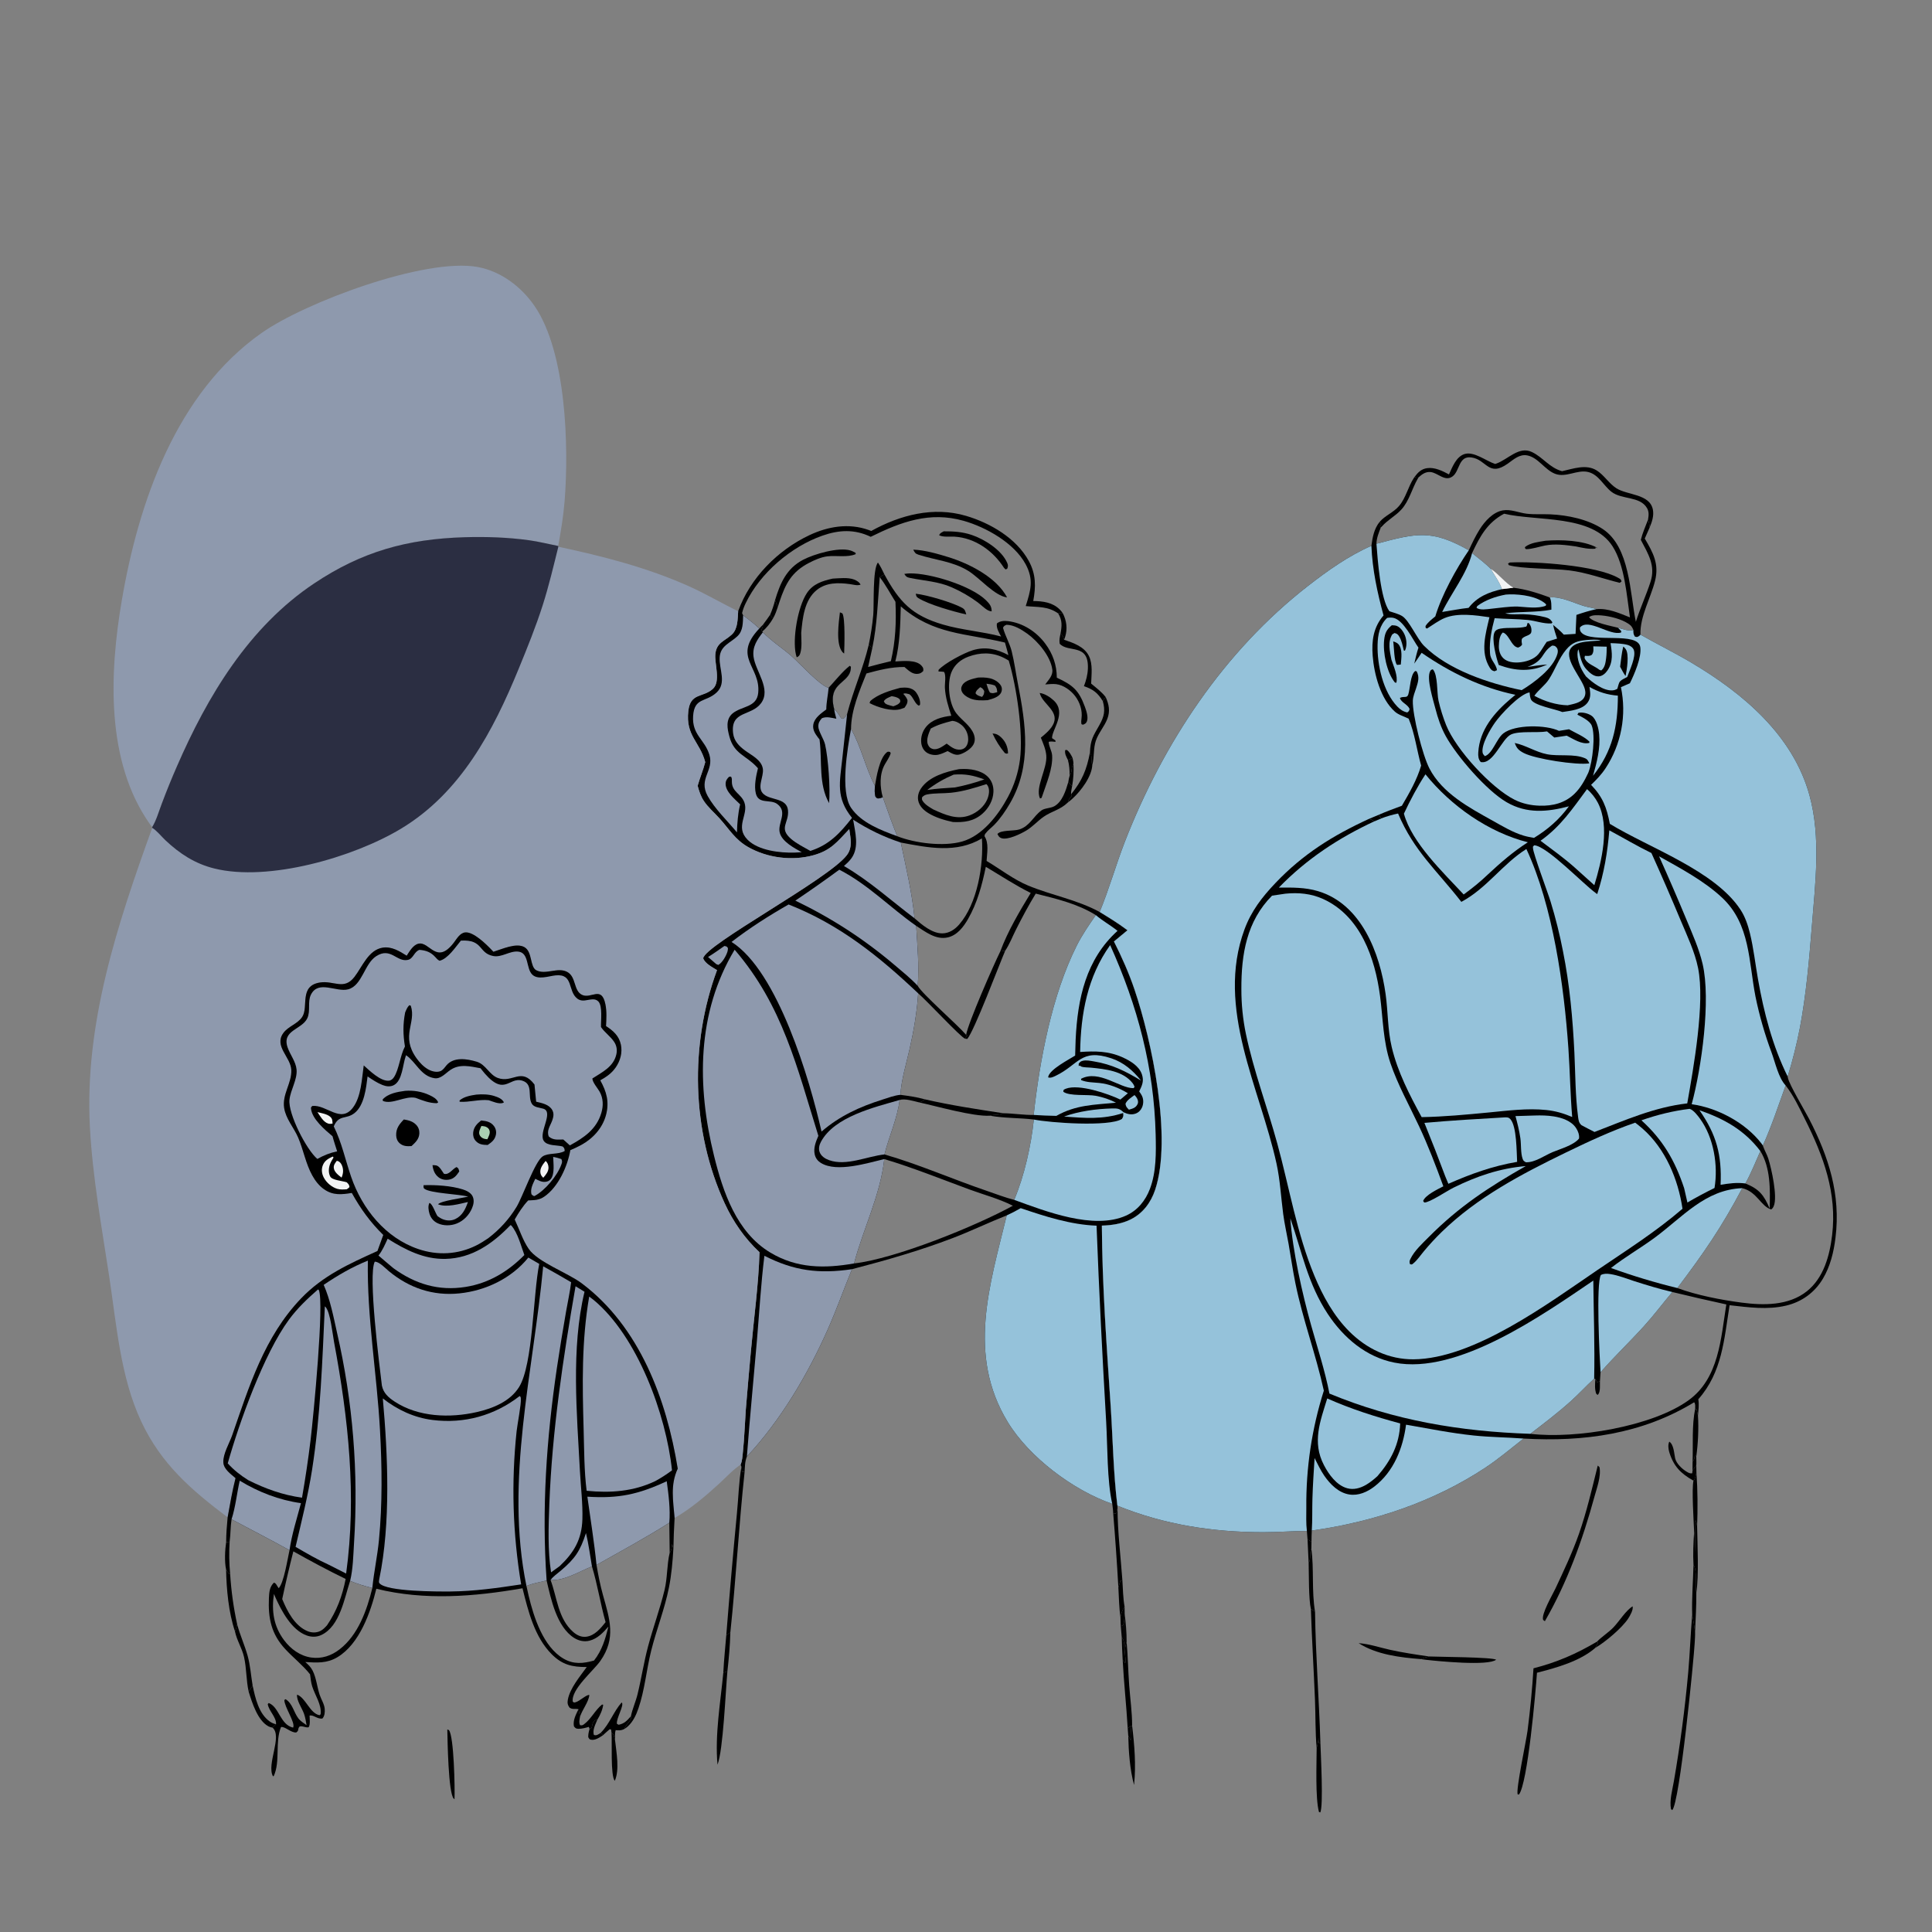 <?xml version="1.0" encoding="utf-8" ?>
<svg xmlns="http://www.w3.org/2000/svg" xmlns:xlink="http://www.w3.org/1999/xlink" width="1024" height="1024">
	<rect width="100%" height="100%" fill="#808080" stroke="none"/>
	<path d="M897.1 774.74C897.989 773.762 898.057 772.852 898.252 771.599L898.33 771.072L899.055 772.017C899.075 773.55 899.185 775.154 899.077 776.679C898.372 777.59 897.603 778.474 897.054 779.489L897.1 774.74Z"/>
	<path d="M566.001 402.782C565.148 401.016 564.273 399.593 564.556 397.599L565.379 397.46C566.96 398.533 567.591 400.013 568.47 401.667C567.665 402.08 566.881 402.565 566.001 402.782Z"/>
	<path d="M596.05 851.58L596.094 855.277C595.958 856.921 596.043 860.359 594.992 861.616L593.981 861.224L593.867 857.15C594.344 855.015 594.799 853.393 596.05 851.58Z"/>
	<path d="M568.47 401.667C568.665 402.697 568.991 403.809 568.943 404.856C567.582 406.901 568.469 409.018 566.94 411.078C566.91 408.111 566.802 405.665 566.001 402.782C566.881 402.565 567.665 402.08 568.47 401.667Z"/>
	<path d="M693.015 815.819C693.701 816.296 694.386 816.838 695.113 817.248L695.055 820.802C693.913 823.238 694.922 826.342 693.61 828.389Q693.266 822.106 693.015 815.819Z"/>
	<path d="M594.538 867.733C596.593 870.427 595.485 873.21 596.209 876.277C596.418 877.882 596.571 879.431 596.602 881.05L596.182 881.411L595.034 879.733Q594.69 873.737 594.538 867.733Z"/>
	<path d="M566.94 411.078C568.469 409.018 567.582 406.901 568.943 404.856C569.163 408.928 568.96 412.661 568.241 416.686C567.521 416.021 566.878 415.221 566.217 414.495C566.369 413.304 566.625 412.231 566.94 411.078Z"/>
	<path d="M410.809 318.045C411.261 319.209 411.632 320.464 412.326 321.505C411.621 323.63 410.937 325.622 409.836 327.588C408.947 327.031 408.744 326.72 408.177 325.871C409.279 323.267 410.139 320.796 410.809 318.045Z"/>
	<path d="M408.177 325.871C408.744 326.72 408.947 327.031 409.836 327.588C408.225 330.338 406.493 332.668 404.009 334.717L403.494 334.009C403.909 333.221 404.194 332.646 404.33 331.75C404.364 331.532 404.378 331.312 404.402 331.093C405.704 329.382 406.938 327.628 408.177 325.871Z"/>
	<defs>
		<linearGradient id="gradient_0" gradientUnits="userSpaceOnUse" x1="596.254" y1="864.669" x2="594.507" y2="864.951">
			<stop offset="0" stop-color="black" stop-opacity="0.945"/>
			<stop offset="1" stop-color="#010001" stop-opacity="0.98"/>
		</linearGradient>
	</defs>
	<path fill="url(#gradient_0)" d="M596.094 855.277C596.694 860.165 597.183 865.397 597.14 870.321C596.345 872.356 596.282 874.123 596.209 876.277C595.485 873.21 596.593 870.427 594.538 867.733L593.981 861.224L594.992 861.616C596.043 860.359 595.958 856.921 596.094 855.277Z"/>
	<path d="M563.375 325.163C565.319 329.021 565.86 333.328 564.563 337.517C564.299 338.37 564.284 338.365 563.984 339.079C563.469 337.446 563.406 336.96 562.108 335.771C562.857 331.658 563.065 328.777 560.855 325.115L563.375 325.163Z"/>
	<path d="M312.482 916.41L313.619 915.706C313.81 914.871 313.959 913.781 314.331 913.017C314.93 911.789 315.467 911.772 316.669 911.38C315.679 913.781 313.861 917.045 314.813 919.596C316.116 919.883 316.332 919.666 317.497 919.028C317.855 918.832 318.127 918.614 318.445 918.374L319.613 919.685C317.788 920.909 315.371 922.614 313.055 922.047C312.255 921.851 312.188 921.364 311.779 920.718C311.744 919.141 312.043 917.919 312.482 916.41Z"/>
	<path d="M592.754 841.347L593.823 837.915L594.876 837.474C595.193 842.118 595.222 847.005 596.05 851.58C594.799 853.393 594.344 855.015 593.867 857.15C593.092 852.056 593.09 846.505 592.754 841.347Z"/>
	<path d="M384.944 866.669L387.094 865.263C386.944 872.101 386.295 879.049 385.539 885.847L383.372 886.532C383.696 879.915 384.407 873.274 384.944 866.669Z"/>
	<path d="M897.92 811.856C898.499 815.381 898.257 819.281 898.311 822.864C898.607 817.221 898.553 811.55 898.601 805.9L899.216 806.689L898.675 805.326L898.578 805.66L898.979 805.898L899.515 809.047C899.659 818.54 900.493 835.256 899.09 844.129C898.232 839.93 899.758 832.869 897.584 829.415C897.256 823.692 897.54 817.582 897.92 811.856Z"/>
	<path d="M897.584 829.415C899.758 832.869 898.232 839.93 899.09 844.129C899.143 851.134 898.721 858.019 898.427 865.009C898.103 861.94 897.463 858.881 896.891 855.848C896.639 847.127 897.351 838.149 897.584 829.415Z"/>
	<path d="M445.175 324.539L446.492 325.121C448.048 327.783 447.558 342.625 447.418 346.384C447.047 346.121 446.845 346.005 446.526 345.63C442.838 341.296 444.594 329.745 445.175 324.539Z"/>
	<path d="M324.109 918.304C325.566 919.677 325.552 920.74 326.028 922.654C326.71 928.87 328.466 938.086 325.835 943.883C323.497 941.085 324.498 923.088 324.109 918.304Z"/>
	<path d="M898.479 746.645L899.256 747.01L899.962 750.307C900.399 757.077 899.992 765.296 899.055 772.017L898.33 771.072L898.252 771.599C898.057 772.852 897.989 773.762 897.1 774.74C897.428 765.654 896.65 755.554 898.479 746.645Z"/>
	<path d="M899.151 780.476C899.822 789.906 899.842 799.601 899.515 809.047L898.979 805.898L898.578 805.66L898.675 805.326L899.216 806.689L898.601 805.9C898.553 811.55 898.607 817.221 898.311 822.864C898.257 819.281 898.499 815.381 897.92 811.856C897.695 805.841 896.579 789.577 897.57 784.782C898.483 784.09 898.829 781.642 899.151 780.476Z"/>
	<path d="M695.055 820.802C696.506 831.787 695.149 843.34 696.993 854.203L694.796 852.844C693.568 847.292 693.785 834.623 693.61 828.389C694.922 826.342 693.913 823.238 695.055 820.802Z"/>
	<defs>
		<linearGradient id="gradient_1" gradientUnits="userSpaceOnUse" x1="897.176" y1="778.162" x2="895.349" y2="782.618">
			<stop offset="0" stop-color="#010000" stop-opacity="0.969"/>
			<stop offset="1" stop-color="black"/>
		</linearGradient>
	</defs>
	<path fill="url(#gradient_1)" d="M897.57 784.782C890.792 780.97 887.032 777.163 884.719 769.599C884.225 767.981 883.98 765.58 884.767 764.099C887.173 765.685 887.295 770.273 887.858 772.881C888.464 775.686 891.548 778.602 893.942 780.014C894.949 780.608 895.75 781.113 896.922 780.832L897.054 779.489C897.603 778.474 898.372 777.59 899.077 776.679L899.151 780.476C898.829 781.642 898.483 784.09 897.57 784.782Z"/>
	<path d="M577.696 398.863C579.146 400.863 577.994 403.189 578.941 405.446C578.663 411.572 572.973 419.152 568.604 423.137C567.765 423.903 566.93 424.638 566.012 425.306C566.315 423.626 567.006 423.081 568.086 421.787L567.681 421.008C573.551 413.784 575.944 408.006 577.696 398.863Z"/>
	<path d="M597.701 915.952L599.27 914.89L600.056 914.764C601.294 924.89 602.143 935.435 601.114 945.603L601.063 946.065C598.873 937.986 598.174 928.272 597.998 919.92L597.701 915.952ZM597.701 915.952L597.998 919.92L599.171 922.152L599.538 922.039C599.763 919.692 599.436 917.24 599.27 914.89L597.701 915.952Z"/>
	<path d="M597.701 915.952L599.27 914.89C599.436 917.24 599.763 919.692 599.538 922.039L599.171 922.152L597.998 919.92L597.701 915.952Z"/>
	<path d="M119.828 831.848C120.429 832.745 120.922 834.045 121.987 834.287Q122.834 847.746 125.697 860.925C125.38 862.213 125.168 863.424 124.513 864.589C121.141 854.513 120.042 842.441 119.828 831.848Z"/>
	<path d="M846.437 870.1C849.159 867.318 852.585 865.244 855.27 862.416C858.319 859.205 861.681 853.624 865.326 851.385C865.766 853.264 863.936 856.392 862.93 857.929C859.669 862.907 850.704 870.416 845.581 873.369C845.953 872.459 846.545 871.637 847.065 870.803L846.437 870.1Z"/>
	<path d="M237.088 916.649L237.958 917.026C240.61 920.362 241.157 948.034 240.892 953.61C240.757 953.505 240.609 953.415 240.486 953.296C237.61 950.482 237.193 922.213 237.088 916.649Z"/>
	<path d="M720.125 870.911C725.743 871.299 731.412 873.263 736.914 874.47C743.677 875.953 750.542 876.972 757.393 877.962C755.98 878.358 754.4 878.665 753.113 879.358C742.081 878.494 729.57 876.994 720.125 870.911Z"/>
	<path d="M697.854 926.561C698.137 925.241 699.218 921.557 698.583 920.396C698.66 920.713 698.791 921.02 698.814 921.345C698.866 922.107 698.775 922.791 698.895 923.607L699.843 923.885C700.009 929.486 701.536 957.747 699.734 960.635L699.067 960.346C697.103 953.014 697.842 934.791 697.854 926.561Z"/>
	<path d="M584.518 371.623C584.796 370.642 585.351 370.223 586.034 369.47C587.784 373.32 588.47 376.932 586.911 381.003C585.346 385.093 582.221 388.45 580.819 392.59C579.424 396.71 580.088 401.194 578.941 405.446C577.994 403.189 579.146 400.863 577.696 398.863C577.942 391.999 579.42 390.097 582.707 384.285C585.282 379.734 585.894 376.671 584.518 371.623Z"/>
	<path d="M590.012 801.987C591.188 802.35 590.623 802.363 591.707 802.036L592.315 799.261C592.348 812.059 593.966 824.733 594.876 837.474L593.823 837.915L592.754 841.347C592.029 828.25 591.094 815.059 590.012 801.987Z"/>
	<path d="M485.372 314.683C491.194 315.296 504.781 319.297 509.924 322.138C511.573 323.049 511.626 324.004 512.142 325.681C505.488 324.183 492.213 320.463 486.697 316.976C485.582 316.271 485.668 315.908 485.372 314.683Z"/>
	<path d="M757.393 877.962C762.172 878.194 791.281 878.298 792.962 879.695C788.692 883.107 762.132 880.448 755.71 879.721C754.837 879.622 753.98 879.494 753.113 879.358C754.4 878.665 755.98 878.358 757.393 877.962Z"/>
	<path d="M597.14 870.321C597.821 877.975 597.931 885.62 598.497 893.268C599.022 900.377 600.062 907.644 600.056 914.764L599.27 914.89L597.701 915.952C597.002 903.861 595.666 891.815 595.034 879.733L596.182 881.411L596.602 881.05C596.571 879.431 596.418 877.882 596.209 876.277C596.282 874.123 596.345 872.356 597.14 870.321Z"/>
	<path d="M383.372 886.532L385.539 885.847C384.566 896.403 383.323 927.453 380.296 935.325C378.851 919.479 381.862 902.349 383.372 886.532Z"/>
	<path d="M562.108 335.771C563.406 336.96 563.469 337.446 563.984 339.079C568.893 340.747 574.716 342.702 577.161 347.727C579.304 352.127 578.463 357.6 578.33 362.33C581.019 364.561 583.887 366.69 586.034 369.47C585.351 370.223 584.796 370.642 584.518 371.623C581.823 367.216 579.385 365.371 574.512 363.676C575.688 360.6 576.474 357.659 576.602 354.348C577.126 340.719 566.233 346.172 561.662 341.199C561.319 339.26 561.708 337.678 562.108 335.771Z"/>
	<path d="M460.429 341.867C461.526 336.572 462.359 331.325 462.845 325.937C463.322 320.646 462.417 301.503 465.339 298.167C466.71 300.143 467.696 302.275 468.743 304.431L466.279 305.906C465.233 318.615 464.965 330.853 462.352 343.403C461.833 342.836 461.041 342.346 460.429 341.867Z"/>
	<path d="M500.184 281.616C505.344 281.588 510.094 281.869 515.025 283.528C521.831 285.818 530.956 291.571 533.845 298.36C534.378 299.614 534.319 300.218 533.849 301.453L532.959 301.809L532.14 300.978C526.368 291.968 516.868 285.109 505.92 284.439C503.604 284.297 499.79 284.817 497.773 283.685C498.237 282.45 499.083 282.269 500.184 281.616Z"/>
	<path d="M479.289 304.197Q480.662 303.963 482.053 303.916C492.906 303.656 514.818 310.436 522.665 318.203C524.52 320.039 525.592 321.381 525.604 324.031C524.903 323.959 524.388 323.857 523.737 323.522C521.862 322.557 519.961 320.546 518.224 319.273Q514.997 316.884 511.52 314.876Q508.043 312.867 504.361 311.266C497.387 308.19 489.851 307.841 482.508 306.35C480.697 305.983 480.3 305.736 479.289 304.197Z"/>
	<path d="M566.217 414.495C566.878 415.221 567.521 416.021 568.241 416.686C567.967 418.147 567.643 419.515 567.681 421.008L568.086 421.787C567.006 423.081 566.315 423.626 566.012 425.306C561.937 429.287 557.46 429.888 553.127 432.923C549.891 435.19 547.348 438.176 543.91 440.232C540.972 441.988 533.985 445.422 530.7 444.221C529.551 443.801 529.173 443.061 528.666 442.024C530.54 439.783 537.338 440.575 540.292 439.612C545.855 437.799 547.631 432.762 551.929 429.574C553.696 428.263 556.764 428.45 558.81 427.317C563.088 424.948 564.936 418.906 566.217 414.495Z"/>
	<path d="M694.796 852.844L696.993 854.203C697.313 877.402 699.147 900.671 699.843 923.885L698.895 923.607C698.775 922.791 698.866 922.107 698.814 921.345C698.791 921.02 698.66 920.713 698.583 920.396C699.218 921.557 698.137 925.241 697.854 926.561C697.089 918.076 697.314 909.238 696.959 900.696C696.296 884.744 695.326 868.8 694.796 852.844Z"/>
	<path d="M410.809 318.045C413.541 309.082 416.852 301.304 425.695 296.679C431.427 293.682 444.363 289.884 450.668 291.739C451.673 292.035 452.537 292.507 453.449 293.008L453.546 293.695C449.284 295.593 443.113 294.3 438.502 294.873C435.158 295.289 431.845 296.773 428.883 298.294C419.649 303.035 416.349 309.341 413.203 318.775Q412.748 320.135 412.326 321.505C411.632 320.464 411.261 319.209 410.809 318.045Z"/>
	<path d="M484.029 291.33C490.087 291.533 496.775 293.485 502.541 295.249C513.616 298.639 528.093 305.94 533.778 316.63C527.117 315.851 519.278 306.321 513.235 302.591C504.942 297.474 495.757 296.905 486.747 293.979C485.042 293.425 484.849 292.805 484.029 291.33Z"/>
	<path d="M441.317 306.674C444.762 306.515 449.433 305.921 452.689 307.166C453.98 307.661 455.542 308.568 456.108 309.873C454.395 310.551 452.24 309.823 450.417 309.58C444.358 308.77 437.898 308.667 432.878 312.73C426.304 318.05 425.393 327.585 424.66 335.382C424.677 338.659 425.151 343.038 424.186 346.15C423.781 347.455 423.483 347.815 422.275 348.396C422.125 347.908 421.968 347.421 421.854 346.924C419.925 338.527 422.848 321.727 427.6 314.447C430.858 309.455 435.831 307.915 441.317 306.674Z"/>
	<path d="M384.944 866.669Q387.507 834.436 390.575 802.247C391.389 794.053 391.59 785.477 392.958 777.392L393.32 779.989L394.254 780.13L394.632 780.427C391.593 808.666 390.084 837.044 387.094 865.263L384.944 866.669Z"/>
	<path d="M551.057 367.307C553.634 367.547 556.619 369.507 558.497 371.265C565.537 377.855 557.457 386.792 557.611 391.224L559.377 392.444L559.46 393.188C558.213 393.061 557.078 392.896 555.837 393.178C555.882 395.637 557.5 397.934 557.653 400.435C558.074 407.304 554.625 415.19 552.514 421.607L552.038 422.907L551.213 423.201C548.515 417.303 555.165 407.417 554.554 400.396C554.265 397.081 552.892 394.039 551.673 390.98C554.195 388.875 557.328 386.329 558.538 383.209C560.959 376.96 553.183 373.229 551.371 368.245C551.258 367.935 551.162 367.62 551.057 367.307Z"/>
	<path d="M354.945 823.016C355.962 821.779 355.961 820.604 356.118 819.075L356.182 818.399L356.922 820.642C356.509 827.625 355.916 834.626 354.544 841.491C352.271 852.873 347.94 863.691 345.134 874.93C342.611 885.031 341.745 895.717 338.349 905.564C337.154 909.03 335.523 912.545 332.752 915.034C332.17 915.557 331.563 916.011 330.885 916.404C331.555 914.719 332.407 913.808 333.524 912.42C334.424 911.3 334.542 911.07 334.406 909.622C335.145 905.855 336.966 901.874 337.906 898.028C339.973 889.575 341.262 880.932 343.513 872.524C346.186 862.543 349.772 852.82 352.219 842.767C353.795 836.289 353.419 829.414 354.945 823.016Z"/>
	<path d="M846.844 776.778L847.76 777.617C848.723 782.44 846.295 788.841 845.021 793.512C838.825 816.233 830.607 838.817 818.815 859.268L817.898 858.6C816.747 855.621 822.894 845.216 824.453 841.877C828.885 832.385 833.367 822.964 836.845 813.068C841.015 801.204 843.805 788.963 846.844 776.778Z"/>
	<path d="M898.427 865.009C898.486 866.95 898.319 868.932 898.218 870.873C897.791 879.103 890.273 955.83 886.303 959.407L885.658 958.846C884.783 954.263 886.393 948.724 887.174 944.165Q892.166 915.432 894.795 886.387C895.702 876.215 896.019 866.014 896.891 855.848C897.463 858.881 898.103 861.94 898.427 865.009Z"/>
	<path d="M812.784 884.237C825.166 881.066 835.452 876.614 846.437 870.1L847.065 870.803C846.545 871.637 845.953 872.459 845.581 873.369C837.502 880.476 824.847 883.983 814.624 886.588C813.923 896.81 809.703 945.228 805.064 951.143L804.39 951.071C803.403 948.432 808.893 922.884 809.624 917.339Q811.76 900.841 812.784 884.237Z"/>
	<path d="M792.459 245.909C792.651 245.847 792.844 245.789 793.034 245.723C799.241 243.564 805.025 236.281 811.926 239.572C817.915 242.429 821.176 247.887 827.924 249.748C833.859 248.437 840.724 245.829 846.317 249.365C850.231 251.839 852.723 256.199 856.629 258.741C862.465 262.54 874.567 261.648 876.088 270.254C876.656 273.468 875.58 276.616 874.369 279.541C874.271 277.982 874.02 276.908 873.48 275.441C873.856 273.248 874.101 271.267 872.925 269.264C869.173 262.873 859.567 264.934 854.08 260.645C849.875 257.358 847.359 251.55 841.799 250.181C835.971 248.746 830.012 253.367 824.204 251.11C818.737 248.986 815.309 242.516 809.491 241.38C805.355 240.572 802.272 243.529 799.148 245.738C788.797 253.059 787.974 243.477 779.768 242.44C773.016 241.586 773.77 249.54 769.947 252.455C765.844 255.585 762.033 250.452 758.09 250.184C755.463 250.006 753.683 251.395 751.829 253.053C750.815 253.199 750.664 253.206 749.727 252.805C751.532 250.387 753.332 248.546 756.46 248.12C760.446 247.577 764.577 249.619 767.983 251.452C769.736 247.664 771.733 242.176 776.091 240.698C781.145 238.985 787.693 244.385 792.459 245.909Z"/>
	<path fill="#8E99AD" d="M80.651 438.393Q80.006 437.599 79.423 436.759C55.955 403.518 58.004 356.627 64.547 318.281C73.481 265.919 93.444 208.272 138.72 176.43C161.794 160.202 225.345 136.483 253.128 141.504C265.474 143.735 276.295 151.973 283.307 162.162C300.142 186.624 301.579 236.664 299.251 265.611C298.606 273.623 297.293 281.477 295.872 289.383C290.74 288.375 285.628 287.065 280.445 286.347C269.243 284.796 257.519 284.403 246.223 284.746C215.806 285.671 191.843 292.311 166.526 309.218C131.907 332.337 110 368.875 93.731 406.301Q89.45 416.089 85.704 426.095C84.212 429.98 82.854 434.885 80.651 438.393Z"/>
	<path d="M461.784 281.421C477.144 272.934 494.694 268.323 511.998 273.408C524.809 277.172 538.666 285.239 545.259 297.294C549.131 304.374 549.051 310.915 547.641 318.558C552.777 318.622 557.898 319.254 561.72 323.077C562.361 323.718 562.889 324.397 563.375 325.163L560.855 325.115C555.262 321.207 550.086 321.892 543.666 321.236C546.255 312.913 548.055 307.311 543.597 299.03C537.547 287.79 522.614 279.406 510.735 276.04C492.757 270.947 477.606 276.576 461.503 284.521C452.95 280.4 444.712 280.816 435.897 283.905C419.247 289.739 402.905 303.707 395.23 319.69C394.401 321.418 393.747 323.117 393.321 324.994L393.867 326.12C396.867 328.339 399.726 330.57 402.441 333.133L404.402 331.093C404.378 331.312 404.364 331.532 404.33 331.75C404.194 332.646 403.909 333.221 403.494 334.009L404.009 334.717L404.334 335.111C408.87 339.785 414.359 343.279 419.274 347.514C423.572 351.216 434.663 363.576 439.195 364.557C442.536 360.975 446.637 355.793 450.37 352.924L450.992 353.384C451.07 362.769 438.282 360.792 442.115 375.776C442.22 375.873 442.327 375.968 442.43 376.067C443.834 377.403 444.743 378.886 445.731 380.538L446.768 381.007C447.955 380.415 448.364 379.512 448.997 378.412C452.165 366.018 457.452 354.371 460.429 341.867C461.041 342.346 461.833 342.836 462.352 343.403C464.965 330.853 465.233 318.615 466.279 305.906L468.743 304.431C476.628 318.96 483.328 326.177 499.68 330.996C509.812 333.982 520.442 334.66 530.61 337.359C529.474 335.282 527.954 332.83 528.38 330.424C530.071 329.113 532.157 328.958 534.232 329.208C542.165 330.164 549.289 334.797 554.013 341.137C558.016 346.508 560.101 352.475 560.135 359.186C568.491 363.063 571.776 365.749 574.985 374.534C575.754 376.639 576.973 380.179 576.057 382.402C575.6 383.51 574.981 383.693 573.979 384.128L573.203 383.833C572.979 382.693 573.068 381.893 573.221 380.767C573.789 376.596 572.362 372.249 569.834 368.923C567.538 365.902 563.629 363.064 559.772 362.613C557.908 362.395 555.85 362.652 553.979 362.766C555.755 360.35 558.169 358.049 557.747 354.851C556.82 347.818 550.089 339.864 544.476 335.851C541.356 333.62 537.35 331.167 533.449 331.147C532.346 331.681 532.163 331.66 531.62 332.736C532.775 337.021 535.172 340.964 536.227 345.232C537.603 350.803 538.407 356.752 539.51 362.412C543.737 384.106 546.956 405.714 535.317 425.77C533.003 429.757 530.209 433.858 526.984 437.172C525.538 438.659 523.63 440.025 522.403 441.679C521.954 442.286 521.824 442.5 521.838 443.262C524.206 446.9 523.154 452.078 522.911 456.315C530.144 460.605 537.141 466.127 544.903 469.349C557.523 474.59 570.612 476.753 582.845 483.355C587.864 486.44 592.876 489.494 597.577 493.058L590.413 498.996C594.567 507.246 598.297 515.586 601.268 524.341C610.487 551.51 621.381 603.202 612.254 630.617C610.015 637.344 605.781 643.078 599.33 646.298C594.608 648.656 589.238 649.439 584.012 649.599C584.188 681.562 586.56 713.361 588.672 745.24C589.829 762.701 590.102 780.684 592.229 798.031L592.315 799.261L591.707 802.036C590.623 802.363 591.188 802.35 590.012 801.987C589.973 800.343 589.721 798.709 589.519 797.078C568.919 789.926 545.526 772.452 534.112 753.693C512.452 718.096 524.625 681.107 533.596 644.176C523.939 647.996 514.579 652.534 504.872 656.24C487.406 662.909 469.624 667.993 451.555 672.697C447.218 683.335 443.349 694.202 438.694 704.703C428.178 728.423 413.669 752.977 395.865 771.981C394.775 774.648 394.816 777.58 394.632 780.427L394.254 780.13L393.32 779.989L392.958 777.392L392.539 776.279C393.443 774.178 393.528 771.844 393.762 769.589C394.537 762.125 394.768 754.585 395.303 747.101Q396.572 731.49 398.018 715.894C399.566 698.641 402.054 680.988 402.56 663.706C394.659 656.338 388.568 647.505 384.067 637.711C366.457 599.39 365.523 553.48 380.039 514.186C377.658 512.681 373.632 510.687 372.717 507.92C373.516 500.85 438.987 466.108 448.798 453.312C452.03 449.098 450.818 444.297 450.132 439.451C443.781 446.105 440.543 450.684 431.173 453.283C419.872 456.419 406.732 454.752 396.553 448.965C389.479 444.944 386.55 439.467 381.305 433.699C378.578 430.7 375.244 427.858 373.02 424.472C371.369 421.957 370.552 419.339 369.773 416.477C370.969 412.253 372.682 408.228 373.8 403.957C370.946 393.093 363.326 390.03 364.826 376.858C365.94 367.078 372.498 369.89 377.793 365.156C382.161 361.252 378.649 351.842 379.155 346.672C379.761 340.491 384.098 339.882 387.963 336.25C391.143 333.263 390.948 327.979 391.246 323.964C397.522 306.363 412.211 291.575 428.989 283.656C438.872 278.992 449.888 277.142 460.372 280.894Q461.081 281.149 461.784 281.421ZM477.43 321.385C477.185 330.935 476.976 341.296 474.536 350.574C478.39 350.385 485.637 349.514 488.488 352.897C489.416 353.999 489.442 354.291 489.355 355.633C488.436 356.555 487.835 356.989 486.502 357.149C483.822 357.47 481.819 355.641 479.955 354.021L479.385 353.519C472.314 353.475 465.988 355.134 459.219 356.951C455.547 366.167 451.131 376.324 451.062 386.354C456.466 395.713 458.653 406.882 463.737 416.519C463.647 418.487 463.422 420.406 464.045 422.307C464.7 422.915 464.706 423.232 465.659 423.17C466.56 423.112 467.091 422.886 467.892 422.512C470.341 429.441 472.808 436.403 475.559 443.217C484.969 446.918 500.047 448.829 509.948 446.021C520.707 442.969 529.163 431.937 534.198 422.5Q535.442 420.186 536.472 417.769Q537.501 415.352 538.307 412.851Q539.113 410.351 539.689 407.787Q540.265 405.224 540.606 402.619C542.403 388.366 538.864 364.028 534.646 350.118C533.691 349.555 532.728 348.995 531.729 348.515C525.682 345.611 519.418 345.765 513.235 348.065C509.214 349.56 505.913 352.276 504.273 356.317C501.881 362.208 502.92 373.027 506.915 378.117C509.814 381.809 514.335 384.538 516.089 389.024C516.801 390.845 516.904 392.78 515.978 394.546C514.708 396.966 511.166 399.151 508.632 399.882C506.305 400.553 504.217 399.163 502.273 398.093C500.741 398.803 499.108 399.557 497.468 399.966C495.432 400.473 492.798 400.027 491.079 398.809C489.451 397.654 488.547 395.825 488.294 393.877C487.904 390.879 488.866 387.71 490.748 385.362C493.993 381.313 499.281 379.935 504.209 379.361C502.647 374.463 501.08 369.712 500.82 364.533C500.698 362.113 501.549 358.136 500.392 356.132C499.643 356.008 498.965 355.941 498.201 355.926C497.946 355.921 497.691 355.922 497.435 355.92L497.458 355.045C500.784 351.465 510.791 346.123 515.595 344.637C522.237 342.584 528.539 343.993 534.476 347.235C533.92 345.003 533.262 342.79 532.645 340.573C511.794 335.545 494.85 336.457 477.43 321.385ZM548.963 473.634C545.127 479.898 541.715 486.317 538.411 492.874C536.615 496.437 535.013 500.633 532.791 503.88C531.943 504.084 531.031 504.156 530.165 504.279C526.573 511.551 513.147 542.148 512.062 548.488L512.651 548.814L511.48 550.526C509.041 549.591 491.339 530.477 486.648 526.485C486.057 536.091 484.246 546.644 482.108 556.015C480.298 563.951 477.755 572.155 477.221 580.282C481.517 580.858 485.883 581.438 490.061 582.633C488.921 583.784 488.659 583.865 487.08 584.276C496.373 586.276 515.79 591.884 524.699 591.347C527.094 590.586 529.303 591.176 531.69 590.033C537.088 590.109 542.48 591.011 547.869 590.948C551.068 561.953 557.492 527.567 570.642 501.319C573.53 495.554 577.147 490.311 580.815 485.029C571.16 479.008 559.893 476.361 548.963 473.634ZM476.812 583.014C475.657 592.699 471.164 602.389 468.789 611.876C487.389 617.243 505.134 625.114 523.454 631.333C528.083 632.905 532.82 634.766 537.558 635.955C542.942 623.129 546.526 607.184 547.948 593.37C540.227 592.442 532.39 592.724 524.699 591.347C515.79 591.884 496.373 586.276 487.08 584.276C484.277 583.607 479.575 582.108 476.812 583.014ZM522.507 459.419C520.523 469.027 517.982 478.611 513.036 487.171C510.622 491.35 507.324 495.703 502.368 496.839C496.051 498.286 490.593 493.919 485.598 490.721C486.226 501.467 487.235 511.703 486.407 522.507C488.74 526.819 507.056 542.67 512.062 548.488C513.147 542.148 526.573 511.551 530.165 504.279C534.174 493.481 540.345 483.102 546.305 473.29C538.13 469.245 530.344 464.09 522.507 459.419ZM468.684 614.334C466.602 633.519 457.539 651.145 452.671 669.646C474.602 667.174 517.488 649.727 536.837 639.069C529.597 635.385 521.382 633.235 513.752 630.421C498.775 624.898 483.99 618.921 468.684 614.334ZM520.441 444.369C506.95 452.401 492.023 449.321 477.433 446.558C480.272 459.957 483.369 473.074 484.739 486.731C488.656 490.165 494.085 494.797 499.556 494.704C503.097 494.643 506.087 492.638 508.351 490.046C518.022 478.98 521.379 458.534 520.441 444.369ZM462.352 343.403L460.114 353.518Q466.119 351.865 472.182 350.438C474.667 339.875 475.089 329.751 474.609 318.965C471.834 314.585 469.472 310.019 466.279 305.906C465.233 318.615 464.965 330.853 462.352 343.403ZM504.739 382.071C500.757 383.065 496.926 384.139 493.318 386.149C492.328 388.445 490.731 392.039 491.81 394.586C492.304 395.753 492.92 396.496 494.166 396.904C496.859 397.786 499.662 395.528 501.758 394.126C504.003 395.797 506.085 397.606 509.08 397.297C510.156 397.186 511.137 396.735 511.849 395.903C513.076 394.469 513.344 392.261 513.072 390.457C512.666 387.773 511.298 385.408 509.082 383.824C507.687 382.827 506.448 382.203 504.739 382.071Z"/>
	<path fill="#95C2DA" d="M601.321 580.406C601.973 581.051 602.785 582.125 603.028 583.03C603.239 583.816 603.28 584.484 602.929 585.217C601.968 587.229 600.327 587.575 598.347 588.158C597.224 586.946 596.788 586.708 596.527 585.036C597.382 582.975 599.586 581.721 601.321 580.406Z"/>
	<path fill="#8E99AD" d="M383.925 501.393C385.124 501.626 385.124 501.527 385.822 502.511C385.806 503.108 385.782 503.626 385.621 504.205C384.993 506.461 382.855 510.282 380.729 511.429L379.667 511.023L375.275 507.234C378.248 505.436 381.074 503.377 383.925 501.393Z"/>
	<path fill="#8E99AD" d="M451.062 386.354C456.466 395.713 458.653 406.882 463.737 416.519C463.647 418.487 463.422 420.406 464.045 422.307C464.7 422.915 464.706 423.232 465.659 423.17C466.56 423.112 467.091 422.886 467.892 422.512C470.341 429.441 472.808 436.403 475.559 443.217C466.968 440.064 456.466 436.109 451.099 428.18C445.227 419.504 449.169 396.652 451.062 386.354Z"/>
	<path fill="#8E99AD" d="M468.789 611.876C459.532 612.852 448.58 618.208 439.411 614.901C437.351 614.158 435.261 612.834 434.446 610.701C433.752 608.884 434.212 606.867 435.099 605.205C442.233 591.847 463.392 586.889 476.812 583.014C475.657 592.699 471.164 602.389 468.789 611.876Z"/>
	<path fill="#8E99AD" d="M452.188 434.457C460.337 439.65 468.23 443.532 477.433 446.558C480.272 459.957 483.369 473.074 484.739 486.731C472.243 477.323 460.914 466.912 447.313 459.016C448.783 457.705 450.222 456.389 451.365 454.773C455.487 448.944 453.23 440.94 452.188 434.457Z"/>
	<path fill="#8E99AD" d="M444.84 460.96C460.007 468.71 471.773 481.041 485.598 490.721C486.226 501.467 487.235 511.703 486.407 522.507C482.728 518.565 478.289 514.992 474.174 511.503C457.805 497.621 440.848 486.665 421.545 477.343Q433.367 469.4 444.84 460.96Z"/>
	<path fill="#95C2DA" d="M580.815 485.029C584.424 488.099 588.621 490.4 592.315 493.365C575.595 508.488 571.155 529.203 570.113 550.997Q569.932 555.235 569.853 559.477C566.417 561.646 556.65 566.662 555.617 570.558C555.576 570.715 555.579 570.881 555.56 571.042C556.859 571.498 558.228 570.816 559.444 570.236C571.712 564.387 572.796 555.54 589.015 560.921C595.512 563.076 600.57 567.408 604.754 572.717C596.613 567.769 589.31 564.115 579.802 562.572C577.929 562.268 575.724 561.769 573.857 562.258C572.665 562.571 572.482 562.844 571.746 563.765L571.726 565.01L572.37 564.788C572.626 564.963 572.85 565.202 573.14 565.314C574.41 565.804 576.798 565.73 578.199 565.873C585.817 566.648 595.259 567.586 600.329 574.12C600.819 574.751 601.113 575.352 601.36 576.107L600.78 576.749C593.585 576.898 582.542 566.755 572.994 571.78L573.031 572.465C576.035 573.737 579.411 573.661 582.618 573.989C587.944 574.535 593.245 576.679 597.797 579.439L593.815 582.799C587.357 579.713 571.87 574.36 564.931 577.035C564.218 577.31 564.225 577.346 563.696 577.728L563.566 578.64C566.781 581.113 576.41 579.971 580.743 580.793C584.524 581.511 588.07 582.69 591.502 584.449C579.921 585.591 570.327 585.536 559.886 591.437Q553.871 591.341 547.869 590.948C551.068 561.953 557.492 527.567 570.642 501.319C573.53 495.554 577.147 490.311 580.815 485.029Z"/>
	<path fill="#8E99AD" d="M393.867 326.12C396.867 328.339 399.726 330.57 402.441 333.133C387.987 348.4 403.26 353.249 401.869 367.238C401.089 375.08 393.049 374.163 388.301 378.118C386.479 379.635 385.671 381.688 385.593 384.027C385.523 386.135 386.045 388.296 386.579 390.327C389.039 399.689 395.406 400.297 401.198 406.608L401.728 407.19C400.753 411.244 399.59 416.447 400.612 420.57C402.073 426.462 408.271 423.425 411.928 426.119C417.794 430.441 411.96 436.253 413.291 441.365C414.53 446.128 420.951 449.466 424.931 451.698Q423.051 451.836 421.167 451.895C413.467 452.119 401.943 450.834 396.236 445.085C389.351 438.149 396.891 431.812 394.543 425.33C392.862 420.69 387.873 419.779 387.908 414.266C387.915 413.088 388.019 412.702 387.487 411.632L386.48 411.668C385.316 412.706 384.578 413.876 384.59 415.5C384.619 419.731 389.574 423.634 392.295 426.327C391.139 431.262 390.736 436.116 390.611 441.174C385.577 435.109 378.872 428.761 375.083 421.906C369.986 412.684 378.588 408.599 375.977 400.011C373.5 391.863 366.699 389.542 367.367 379.469C368.027 369.532 374.143 372.322 379.807 367.049C385.268 361.964 381.087 354.694 381.433 348.482C381.783 342.203 387.019 340.867 390.886 337.17C393.915 334.275 393.734 329.971 393.867 326.12Z"/>
	<path fill="#8E99AD" d="M405.145 665.591C420.869 673.601 434.131 675.275 451.555 672.697C447.218 683.335 443.349 694.202 438.694 704.703C428.178 728.423 413.669 752.977 395.865 771.981C397.404 751.464 399.434 731.013 401.182 710.516C402.459 695.533 403.297 680.522 405.145 665.591Z"/>
	<path fill="#8E99AD" d="M429.483 450.999C426.146 449.075 422.279 447.21 419.358 444.704C412.495 438.818 418.304 436.213 417.653 429.488C417.013 422.877 408.695 424.273 404.831 420.984C400.836 417.585 404.886 411.826 404.342 407.595C403.722 402.775 398.304 400.318 394.843 397.752C391.704 395.424 389.056 392.734 388.566 388.677C387.098 376.532 398.173 379.708 403.352 372.74C408.947 365.212 400.38 355.709 399.397 348.098C398.708 342.761 401.254 339.117 404.334 335.111C408.87 339.785 414.359 343.279 419.274 347.514C423.572 351.216 434.663 363.576 439.195 364.557C442.536 360.975 446.637 355.793 450.37 352.924L450.992 353.384C451.07 362.769 438.282 360.792 442.115 375.776C442.22 375.873 442.327 375.968 442.43 376.067C443.834 377.403 444.743 378.886 445.731 380.538L446.768 381.007C447.955 380.415 448.364 379.512 448.997 378.412L446.448 401.993C445.103 414.612 442.895 422.728 451.579 433.481C445.267 441.553 439.483 447.834 429.483 450.999Z"/>
	<path d="M439.195 364.557C442.536 360.975 446.637 355.793 450.37 352.924L450.992 353.384C451.07 362.769 438.282 360.792 442.115 375.776C442.298 377.503 442.852 379.25 443.278 380.936C440.746 380.468 438.081 379.624 435.622 380.672C434.434 382.011 433.722 383.116 433.727 385.013C433.735 387.471 436.638 391.732 437.285 394.489C438.981 401.717 440.169 418.105 439.424 425.679C433.802 415.549 435.792 403.904 434.474 392.808L434.363 391.903C434.078 391.556 433.79 391.21 433.519 390.852C431.991 388.838 430.609 386.682 431.067 384.037C431.697 380.394 435.224 378.105 437.945 376.012C437.99 372.154 438.853 368.39 439.195 364.557Z"/>
	<path fill="#95C2DA" d="M588.41 500.919C602.943 533.152 611.676 565.851 612.524 601.365C612.75 610.869 612.902 621.137 609.481 630.147C607.136 636.321 602.964 641.539 596.844 644.289C579.656 652.01 554.25 642.025 537.558 635.955C542.942 623.129 546.526 607.184 547.948 593.37C556.415 595.104 587.819 597.351 594.63 593.076C595.493 591.692 595.416 591.563 595.288 589.917C584.607 593.445 574.999 592.624 563.981 591.781C571.858 588.968 580.909 587.739 589.269 587.503C592.134 587.422 593.354 587.479 595.487 589.509C597.541 590.48 599.618 591.034 601.848 590.242C603.413 589.685 604.572 588.545 605.255 587.052C606.063 585.283 606.174 583.069 605.451 581.257C605.047 580.244 604.419 579.365 603.797 578.477C605.336 575.31 606.426 572.992 605.242 569.452C603.734 564.947 598.932 562.18 594.823 560.341C587.455 557.043 580.412 557.031 572.496 557.574C572.819 537.312 576.39 517.674 588.41 500.919Z"/>
	<path d="M490.061 582.633C503.991 585.833 517.596 587.886 531.69 590.033C529.303 591.176 527.094 590.586 524.699 591.347C515.79 591.884 496.373 586.276 487.08 584.276C488.659 583.865 488.921 583.784 490.061 582.633Z"/>
	<path d="M530.165 504.279C531.031 504.156 531.943 504.084 532.791 503.88C529.474 511.585 516.494 546.151 512.677 550.667L511.48 550.526L512.651 548.814L512.062 548.488C513.147 542.148 526.573 511.551 530.165 504.279Z"/>
	<path fill="#8E99AD" d="M417.979 479.385C445.023 490.067 465.702 506.687 486.648 526.485C486.057 536.091 484.246 546.644 482.108 556.015C480.298 563.951 477.755 572.155 477.221 580.282C474.084 580.569 470.714 581.851 467.719 582.8C455.641 586.628 445.069 591.449 435.426 599.749C429.191 572.237 412.283 514.732 387.734 499.247C397.318 491.847 407.475 485.39 417.979 479.385Z"/>
	<path d="M526.06 388.754C528.028 388.852 529.207 389.494 530.608 390.813C533.019 393.083 534.218 396.004 534.28 399.275C533.223 399.537 533.781 399.537 532.61 399.159Q530.624 396.794 528.979 394.181Q527.334 391.567 526.06 388.754Z"/>
	<path d="M463.737 416.519C464.525 411.869 466.078 401.846 470.069 398.702C470.666 398.231 470.995 398.453 471.698 398.528L472.098 399.21C471.416 401.453 470.073 403.168 468.949 405.194C466.08 410.359 466.33 417.013 467.892 422.512C467.091 422.886 466.56 423.112 465.659 423.17C464.706 423.232 464.7 422.915 464.045 422.307C463.422 420.406 463.647 418.487 463.737 416.519Z"/>
	<path d="M477.157 364.555C478.475 364.451 479.798 364.365 481.115 364.536C482.814 364.758 484.483 365.567 485.523 366.957C486.83 368.705 487.987 371.41 487.608 373.598L486.999 374.013C484.826 373.026 484.129 369.472 482.015 367.958C480.838 367.705 479.854 367.193 478.761 367.762C479.804 368.862 480.371 369.616 480.969 371.007C481.091 372.837 480.381 373.692 479.4 375.124C478.713 375.377 478.031 375.627 477.33 375.838C472.59 377.267 465.152 374.895 460.895 372.658L461.246 371.601C465.282 367.905 471.965 365.946 477.157 364.555ZM472.602 368.984C471.05 369.676 469.392 370.156 468.455 371.657C468.907 372.817 469.361 373.092 470.498 373.517C471.459 373.877 472.507 374.1 473.503 374.349C474.973 373.761 476.268 373.418 477.155 372.01C477.087 371.206 477.26 370.95 476.578 370.379C475.474 369.455 473.987 369.228 472.602 368.984Z"/>
	<path d="M518.362 359.121C520.351 359.016 522.337 359.04 524.3 359.43C526.682 359.902 529.385 361.339 530.587 363.535C531.159 364.58 531.154 365.909 530.66 366.978C529.465 369.567 525.944 370.385 523.464 371.107C520.422 371.29 517.08 371.396 514.225 370.188C512.403 369.416 510.06 367.948 509.56 365.867C509.299 364.784 509.56 363.951 510.117 363.039C511.659 360.512 515.737 359.75 518.362 359.121ZM522.847 362.385C523.357 364.019 523.79 365.598 524.678 367.071C526.295 367.684 526.922 367.284 528.567 366.864C528.361 365.178 528.412 364.713 527.33 363.344C525.807 362.779 524.459 362.558 522.847 362.385ZM519.54 364.216C518.514 365.164 517.269 365.992 517.054 367.448C517.898 368.689 519.171 368.926 520.523 369.378C521.512 368.049 521.578 367.899 521.672 366.248C520.907 365.058 520.801 364.816 519.54 364.216Z"/>
	<path d="M508.183 407.683C508.482 407.661 508.781 407.635 509.08 407.617C513.928 407.331 519.883 408.125 523.495 411.624C525.688 413.748 526.663 416.678 526.544 419.696C526.369 424.155 524.052 428.324 520.75 431.247C516.141 435.33 510.928 435.978 505.043 435.684C500.712 434.768 495.86 433.317 492.074 430.988C489.543 429.431 487.242 427.261 486.653 424.231C486.21 421.95 486.935 419.66 488.225 417.774C492.472 411.56 501.195 409.085 508.183 407.683ZM522.832 415.593C516.643 417.585 510.533 419.507 504.031 420.173C499.927 420.594 495.483 420.303 491.458 421.055C490.302 421.271 489.585 421.718 488.755 422.521C488.596 423.595 488.531 423.809 489.197 424.753C490.495 426.595 492.827 427.944 494.74 429.059C500.873 431.84 507.159 434.696 513.931 432.162C517.859 430.693 521.598 427.588 523.256 423.671C524.158 421.54 524.787 418.397 523.408 416.293C523.243 416.041 523.024 415.826 522.832 415.593ZM505.486 410.558C500.268 412.783 495.975 415.266 491.47 418.697C496.344 417.967 501.255 417.692 506.168 417.362Q514.1 415.802 521.728 413.123C516.038 411.001 511.601 410.054 505.486 410.558Z"/>
	<path fill="#95C2DA" d="M540.998 640.346C553.886 644.727 567.504 649.12 581.197 649.629C582.516 684.379 584.277 718.983 586.3 753.699C587.058 766.719 586.723 784.726 589.519 797.078C568.919 789.926 545.526 772.452 534.112 753.693C512.452 718.096 524.625 681.107 533.596 644.176C536.146 643.007 538.574 641.76 540.998 640.346Z"/>
	<path fill="#8E99AD" d="M452.671 669.646C436.961 672.403 422.328 672.325 408.26 663.873C390.36 653.12 383.191 631.751 378.441 612.541C369.339 575.722 369.227 536.795 389.371 503.371C414.896 533.033 422.435 565.732 433.754 602.017C432.415 605.038 431.055 608.519 431.814 611.863C432.275 613.898 433.434 615.379 435.21 616.451C443.672 621.558 459.883 616.398 468.684 614.334C466.602 633.519 457.539 651.145 452.671 669.646Z"/>
	<path d="M751.829 253.053C753.683 251.395 755.463 250.006 758.09 250.184C762.033 250.452 765.844 255.585 769.947 252.455C773.77 249.54 773.016 241.586 779.768 242.44C787.974 243.477 788.797 253.059 799.148 245.738C802.272 243.529 805.355 240.572 809.491 241.38C815.309 242.516 818.737 248.986 824.204 251.11C830.012 253.367 835.971 248.746 841.799 250.181C847.359 251.55 849.875 257.358 854.08 260.645C859.567 264.934 869.173 262.873 872.925 269.264C874.101 271.267 873.856 273.248 873.48 275.441C874.02 276.908 874.271 277.982 874.369 279.541L871.762 285.436C876.223 293.032 879.488 298.948 877.17 308.007C874.854 317.061 869.151 326.843 869.471 336.36C878.392 341.446 887.651 345.995 896.477 351.231C923.908 367.505 950.315 389.685 959.077 421.566C965.207 443.871 962.101 468.424 960.296 491.151C958.874 509.06 957.32 526.976 953.998 544.652Q951.45 557.797 947.499 570.59C947.545 570.834 947.586 571.079 947.637 571.321C948.433 575.056 956.582 588.623 958.854 593.023C969.279 613.204 975.673 633.091 972.852 656.028C971.926 663.555 970.107 671.147 966.191 677.717C961.824 685.044 955.069 689.985 946.758 691.978C936.786 694.37 926.747 692.893 916.717 691.79C913.796 709.947 912.829 727.273 900.135 741.645C900.621 744.548 900.211 747.402 899.962 750.307L899.256 747.01L898.479 746.645C898.456 745.392 898.719 744.242 897.938 743.233C870.28 760.114 839.413 764.302 807.516 762.466C800.911 767.636 794.444 773.129 787.454 777.77C759.952 796.03 727.778 806.693 695.274 811.22C695.202 813.227 695.099 815.239 695.113 817.248C694.386 816.838 693.701 816.296 693.015 815.819L692.669 811.445C684.924 811.474 677.182 812.111 669.428 812.107C642.785 812.092 616.97 808.103 592.229 798.031C590.102 780.684 589.829 762.701 588.672 745.24C586.56 713.361 584.188 681.562 584.012 649.599C589.238 649.439 594.608 648.656 599.33 646.298C605.781 643.078 610.015 637.344 612.254 630.617C621.381 603.202 610.487 551.51 601.268 524.341C598.297 515.586 594.567 507.246 590.413 498.996L597.577 493.058C592.876 489.494 587.864 486.44 582.845 483.355C587.905 471.158 591.464 458.295 596.266 445.97C616.609 393.755 648.703 345.239 693.2 310.611C703.691 302.447 714.659 294.652 726.871 289.284C727.49 284.641 728.27 280.275 731.285 276.533C734.222 273.209 738.608 271.585 741.479 268.234C745.188 263.905 746.326 257.9 749.46 253.192C749.547 253.062 749.638 252.934 749.727 252.805C750.664 253.206 750.815 253.199 751.829 253.053ZM946.428 575.31C942.545 586.02 939.042 596.758 934.349 607.157L934.606 607.877C935.392 610.02 936.553 611.928 937.252 614.13C938.945 619.46 942.241 634.413 940.119 639.269C939.748 640.118 939.481 640.479 938.773 641.032C933.325 639.459 931.317 631.667 923.427 629.753C912.531 650.419 903.035 664.131 889.03 682.688C899.442 686.51 912.004 688.951 923.025 690.404C934.684 691.942 948.017 692.106 957.698 684.381C966.58 677.294 969.758 665.521 971.057 654.715C973.747 632.34 966.481 612.769 956.644 593.133C953.616 587.09 950.613 580.648 946.428 575.31ZM751.829 253.053C750.815 253.199 750.664 253.206 749.727 252.805C749.638 252.934 749.547 253.062 749.46 253.192C746.326 257.9 745.188 263.905 741.479 268.234C738.608 271.585 734.222 273.209 731.285 276.533L732.12 277.83L731.363 278.851L731.84 279.59C730.78 282.345 729.586 285.205 729.54 288.202C750.853 282.57 758.725 280.492 778.502 291.653C780.25 287.879 782.029 284.113 784.249 280.588C786.944 276.305 791.275 271.45 796.488 270.518C800.747 269.756 805.029 271.797 809.229 272.283C813.299 272.754 817.592 272.43 821.699 272.609C830.909 273.013 841.713 275.249 849.506 280.407C863.945 289.964 863.855 314.183 867.034 329.573C869.311 322.37 872.494 315.527 874.811 308.382C877.608 299.755 873.524 293.504 869.666 286.141C870.563 282.484 872.162 278.967 873.48 275.441C873.856 273.248 874.101 271.267 872.925 269.264C869.173 262.873 859.567 264.934 854.08 260.645C849.875 257.358 847.359 251.55 841.799 250.181C835.971 248.746 830.012 253.367 824.204 251.11C818.737 248.986 815.309 242.516 809.491 241.38C805.355 240.572 802.272 243.529 799.148 245.738C788.797 253.059 787.974 243.477 779.768 242.44C773.016 241.586 773.77 249.54 769.947 252.455C765.844 255.585 762.033 250.452 758.09 250.184C755.463 250.006 753.683 251.395 751.829 253.053ZM886.367 684.795C881.32 690.777 876.619 697.059 871.361 702.858C863.845 711.148 855.67 718.918 848.317 727.335L848.011 732.041C847.593 732.135 847.012 732.534 846.628 732.742L845.556 730.902L844.943 730.689C840.718 734.534 836.87 738.768 832.611 742.598C825.785 748.736 818.385 754.37 811.101 759.953C835.107 762.789 875.744 756.119 895.02 742.135C911.109 730.464 912.078 709.477 914.985 691.377Q900.633 688.273 886.367 684.795ZM797.222 272.276C788.299 277.017 784.394 284.294 780.233 293.147C783.577 295.861 787.109 298.49 790.179 301.512C792.155 305.07 794.789 308.371 796.076 312.25L802.158 311.514C808.938 312.337 815.028 314.321 821.418 316.664C827.508 316.06 834.305 319.747 840.134 321.391C842.086 321.942 844.213 322.143 846.098 322.865C852.319 322.267 858.251 325.004 863.909 327.226C862.161 315.471 861.149 299.672 854.691 289.56C843.83 272.554 814.511 276.392 797.222 272.276ZM933.033 610.106C930.491 615.832 928.127 621.788 925.077 627.257C932.44 630.229 934.856 633.362 937.955 640.525C938.244 630.51 938.455 618.968 933.033 610.106ZM857.519 332.696C860.134 333.417 863.04 334.68 865.727 333.894C865.13 332.556 864.724 331.739 863.509 330.888C863.351 330.777 863.187 330.675 863.028 330.566C859.485 328.125 853.152 326.541 848.832 326.191C846.875 326.032 843.785 325.799 842.234 327.1C844.488 330.07 853.952 331.776 857.519 332.696Z"/>
	<path fill="#95C2DA" d="M844.464 342.582L851.593 342.755C851.582 344.746 851.545 346.805 851.291 348.782C850.985 351.17 850.66 353.822 848.688 355.365L847.695 355.008C845.508 353.192 841.874 352.129 840.316 349.691C839.721 348.757 839.79 348.583 840.045 347.584C841.393 347.644 842.586 347.871 843.736 347.026C844.681 345.665 844.58 344.752 844.501 343.177C844.491 342.978 844.476 342.78 844.464 342.582Z"/>
	<path fill="#95C2DA" d="M798.163 315.129C798.895 315.068 799.623 315.033 800.358 315.023C806.175 314.939 815.108 316.071 819.519 320.34L819.239 321.082C814.897 322.724 808.885 321.734 804.291 321.478C799.559 321.421 795.036 322.187 790.346 322.649C788.193 322.862 784.344 323.575 782.583 322.123L782.969 321.227C787.266 317.975 792.905 316.084 798.163 315.129Z"/>
	<path fill="#95C2DA" d="M853.619 340.881C856.371 340.97 860.168 341.061 862.787 341.853C864.085 342.245 865.475 343.167 865.96 344.489C867.253 348.014 863.715 355.279 862.46 358.813Q861.443 359.321 860.444 359.865C858.973 360.674 858.258 361.234 857.84 362.887C857.65 363.643 857.465 364.347 857.22 365.086C856.312 365.571 855.696 365.833 854.647 365.911C849.844 366.271 843.893 361.673 840.609 358.54C839.811 357.405 839.022 356.26 838.395 355.019C836.853 351.966 835.393 347.553 836.465 344.173C837.148 344.606 837.304 350.918 840.827 354.742C842.487 356.544 844.77 358.706 847.44 358.477C849.409 358.309 850.949 356.863 852.016 355.311C855.121 350.795 854.433 345.92 853.619 340.881Z"/>
	<path d="M860.351 342.701C860.938 343.193 861.115 343.291 861.607 343.96C863.64 346.721 862.282 355.085 861.575 358.318C860.458 356.77 859.603 355.041 858.696 353.365C859.208 349.792 859.483 346.215 860.351 342.701Z"/>
	<path fill="#95C2DA" d="M780.233 293.147C783.577 295.861 787.109 298.49 790.179 301.512C792.155 305.07 794.789 308.371 796.076 312.25C789.043 313.871 782.968 316.267 778.38 322.182C773.688 322.705 769.03 323.579 764.376 324.365C769.3 314.137 777.477 304.214 780.233 293.147Z"/>
	<path fill="#95C2DA" d="M840.937 339.227C843.035 339.074 846.558 338.757 848.507 339.464C844.939 339.777 840.852 339.801 837.405 340.68C835.409 341.189 833.122 342.316 832.173 344.245C829.318 350.045 838.552 359.545 840.024 365.312C840.445 366.962 840.404 368.506 839.451 369.973C837.754 372.585 833.718 373.16 830.891 373.824C824.877 373.665 818.47 371.691 813.233 368.772C815.465 365.577 818.837 363.304 820.946 360.064C824.241 355.003 826.198 348.928 830.118 344.287C833.332 340.481 836.215 339.65 840.937 339.227Z"/>
	<path fill="#95C2DA" d="M813.477 591.24C816.752 591.128 820.251 591.202 823.49 591.713C827.796 592.394 832.756 594.027 835.311 597.824C836.362 599.386 837.221 601.603 836.898 603.487C833.959 607.042 827.067 608.906 822.872 610.661C818.53 612.501 813.571 616.19 808.768 616.032C807.783 615.458 807.432 615.343 807.027 614.212C805.922 611.122 806.3 606.596 805.828 603.272C805.262 599.296 804.272 595.427 803.235 591.554L813.477 591.24Z"/>
	<path fill="#95C2DA" d="M900.736 588.439C913.862 593.02 924.553 598.921 933.033 610.106C930.491 615.832 928.127 621.788 925.077 627.257C920.496 626.65 916.456 627.23 911.944 627.964C912.649 612.23 909.799 601.366 900.736 588.439Z"/>
	<path fill="#95C2DA" d="M841.15 418.266C843.451 420.192 845.589 422.908 846.946 425.56C853.373 438.126 848.927 456.433 845.031 469.167Q839.896 464.499 834.715 459.883C828.934 454.734 822.682 450.264 816.507 445.614C827.21 438.055 833.5 428.608 841.15 418.266Z"/>
	<path fill="#95C2DA" d="M895.525 587.708C897.596 588.305 899.877 591.343 901.109 593.044C908.344 603.034 910.719 617.689 908.731 629.645C903.832 632.067 899.072 634.583 894.363 637.358L892.645 629.815C887.835 615.258 881.398 604.143 869.989 593.785C878.344 590.861 886.735 588.788 895.525 587.708Z"/>
	<path fill="#95C2DA" d="M848.317 727.335C847.822 719.734 845.849 679.738 848.526 675.742C850.223 674.959 851.662 675.014 853.477 675.288C857.736 675.93 862.051 677.703 866.148 679.016C872.796 681.146 879.566 683.207 886.367 684.795C881.32 690.777 876.619 697.059 871.361 702.858C863.845 711.148 855.67 718.918 848.317 727.335Z"/>
	<path fill="#95C2DA" d="M797.917 592.21C799.104 592.267 799.676 592.226 800.545 593.197C803.941 596.994 803.816 610.723 804.11 615.802C791.096 618.047 779.685 622.142 767.663 627.44L765.972 623.356Q760.685 609.169 754.964 595.15C769.24 593.854 783.607 593.042 797.917 592.21Z"/>
	<path fill="#95C2DA" d="M853.865 672.067C861.114 666.351 869.373 661.618 876.848 656.134C891.709 645.23 903.715 630.48 923.427 629.753C912.531 650.419 903.035 664.131 889.03 682.688Q871.16 678.329 853.865 672.067Z"/>
	<path fill="#95C2DA" d="M703.464 741.209C716.146 746.839 728.75 750.836 742.129 754.448C741.738 765.51 737.205 774.162 730.067 782.399C728.193 784.1 726.183 785.754 723.98 787.021C720.935 788.772 717.473 789.764 714.003 788.792C708.39 787.22 704.29 781.499 701.712 776.543C695.357 764.327 699.722 753.358 703.464 741.209Z"/>
	<path fill="#95C2DA" d="M755.523 410.401C768.971 427.069 788.851 441.148 809.796 446.419C801.986 451.423 795.426 457.151 788.653 463.447C784.625 467.334 780.291 470.792 775.781 474.1C764.933 462.435 748.322 446.724 744.101 431.254C747.372 424.288 751.286 416.819 755.523 410.401Z"/>
	<path fill="#95C2DA" d="M745.23 755.118C757.147 757.185 769.046 759.582 781.084 760.843C789.854 761.762 798.719 761.789 807.516 762.466C800.911 767.636 794.444 773.129 787.454 777.77C759.952 796.03 727.778 806.693 695.274 811.22C695.636 805.625 695.45 799.932 695.611 794.322C695.817 787.145 696.319 779.961 696.749 772.794C698.409 775.971 699.873 779.234 701.917 782.194C705.057 786.739 709.501 791.229 715.185 792.113C719.997 792.861 724.674 790.793 728.422 787.915C738.677 780.039 743.61 767.57 745.23 755.118Z"/>
	<path fill="#F2F3F4" d="M790.179 301.512C794.516 304.375 797.702 308.934 802.158 311.514L796.076 312.25C794.789 308.371 792.155 305.07 790.179 301.512Z"/>
	<path d="M819.18 286.602C827.286 285.991 839.073 286.304 846.429 290.254L846.245 290.712L846.224 290.31L845.663 290.094L845.636 290.828C841.979 291.129 838.777 290.366 835.215 289.613C829.993 288.864 824.201 288.106 818.965 289.122C815.662 289.764 812.173 291.043 808.817 291.072L808.177 290.381L808.482 289.775C811.382 287.616 815.682 287.19 819.18 286.602Z"/>
	<path d="M800.234 298.133C814.005 297.471 846.136 299.665 857.735 306.302C858.827 306.927 859.087 306.934 859.457 308.183L858.493 308.912C849.49 306.699 841.058 303.49 831.777 302.325C823.266 301.257 806.483 301.568 799.705 299.552L799.276 298.687L800.234 298.133Z"/>
	<path fill="#95C2DA" d="M729.54 288.202C750.853 282.57 758.725 280.492 778.502 291.653C771.803 301.435 764.123 315.389 760.738 326.71C758.819 328.293 756.897 329.703 755.544 331.826L755.647 332.84L756.38 333.13C759.327 331.287 762.527 328.874 765.74 327.551C772.683 324.69 782.273 326.105 789.434 327.153C787.395 335.884 784.452 345.566 789.569 353.828C790.307 355.019 790.76 355.461 792.127 355.78L793.421 355.194C793.051 352.02 790.006 349.907 789.775 346.504C789.757 346.225 789.729 345.946 789.711 345.667C789.327 339.736 790.656 333.367 792.191 327.667C798.003 328.094 803.934 328.023 809.711 328.588C813.909 329 818.121 330.709 822.342 330.432L822.832 329.875C821.892 328.31 820.825 327.611 819.095 327.16Q813.508 325.732 807.744 325.563C804.667 325.463 800.703 325.921 797.778 325.064C805.936 324.04 814.126 324.677 822.264 323.14C822.236 320.966 822.405 318.664 821.418 316.664C827.508 316.06 834.305 319.747 840.134 321.391C842.086 321.942 844.213 322.143 846.098 322.865C842.472 323.641 839.043 324.719 835.537 325.92L835.081 335.964L828.848 336.371C827.103 334.453 825.18 332.848 823.189 331.201C823.691 333.682 824.5 336.058 825.283 338.46L819.788 340.185C818.271 342.31 817.064 344.719 815.38 346.718C812.968 349.582 808.537 350.863 804.942 351.102C802.137 351.288 798.854 350.9 796.752 348.837C795.04 347.157 794.364 344.695 794.421 342.346C794.478 340.038 794.746 336.841 796.517 335.239C798.557 335.686 800.095 338.956 801.255 340.596C802.152 341.863 803.015 342.958 804.626 343.235C805.726 342.753 805.997 342.64 806.725 341.701C806.524 340.571 806.37 339.748 806.623 338.618C807.901 337.166 809.195 337.242 810.654 336.278C811.331 335.83 811.591 335.462 811.67 334.673C811.839 332.983 811.343 331.469 810.232 330.196L809.552 330.307C809.448 331.149 809.427 331.381 808.94 332.113C804.42 333.283 799.715 332.388 795.156 333.2C793.935 333.417 792.753 333.906 792.162 335.076C790.386 338.59 793.065 348.785 794.369 352.441C803.277 355.694 811.32 356.211 820.078 352.206C816.57 352.424 813.072 353.001 809.592 353.486C818.897 350.012 816.584 346.154 822.616 342.184C823.781 342.205 824.229 342.244 825.052 343.229C825.829 344.159 825.78 345.451 825.47 346.546C823.268 354.338 813.075 361.824 806.512 365.808C789.256 362.263 767.51 355.081 754.775 342.309C750.92 338.443 746.915 328.745 743.078 326.473C741.147 325.329 738.545 324.689 736.411 323.975C731.641 317.526 730.165 296.481 729.54 288.202Z"/>
	<path d="M845.556 730.902L846.628 732.742C847.012 732.534 847.593 732.135 848.011 732.041C848.021 733.204 848.034 734.369 847.986 735.531C847.931 736.847 847.79 738.411 846.785 739.355L846.04 738.728C845.124 736.139 845.424 733.598 845.556 730.902Z"/>
	<path fill="#95C2DA" d="M879.339 453.861C890.652 460.199 903.352 466.945 912.827 475.866C927.731 489.9 926.8 509.657 930.464 528.302Q933.569 543.415 938.969 557.868C940.898 563.102 942.642 571.322 946.428 575.31C942.545 586.02 939.042 596.758 934.349 607.157C934.123 606.819 933.906 606.475 933.658 606.152C925.172 595.08 910.309 587.163 896.626 585.256C901.824 566.201 906.901 529.955 902.404 510.853C900.49 502.72 896.983 494.944 893.784 487.249Q886.806 470.449 879.339 453.861Z"/>
	<path d="M749.727 252.805C750.664 253.206 750.815 253.199 751.829 253.053L751.436 253.724C748.367 259.02 746.919 265.504 742.749 270.069C739.623 273.491 735.509 275.559 732.444 279.007C732.258 279.216 732.041 279.395 731.84 279.59L731.363 278.851L732.12 277.83L731.285 276.533C734.222 273.209 738.608 271.585 741.479 268.234C745.188 263.905 746.326 257.9 749.46 253.192C749.547 253.062 749.638 252.934 749.727 252.805Z"/>
	<path fill="#95C2DA" d="M735.206 327.5C736.251 327.317 737.452 327.256 738.498 327.474C743.899 328.596 748.778 338.981 751.818 343.271C750.882 346.027 750.278 348.902 749.59 351.729C750.934 349.853 752.196 347.913 753.486 345.999C768.744 356.509 784.988 364.445 803.21 368.258Q802.012 369.242 800.827 370.243C792.089 377.637 784.196 386.792 783.51 398.804C783.403 400.683 783.532 402.447 784.825 403.897C791.602 405.324 795.905 391.387 801.02 389.217C805.558 387.291 814.603 388.564 819.956 387.658L823.812 390.91L830.404 389.918C833.895 391.657 838.332 394.727 842.333 393.767L842.473 393.151C840.044 390.526 834.743 388.336 831.602 386.526L826.291 387.371C819.42 384.101 803.017 383.899 796.818 388.7C793.165 391.53 791.071 399.524 786.984 400.771C786.454 400.123 785.95 399.736 785.806 398.879C785.081 394.562 789.895 386.518 792.347 383.015C795.477 378.546 805.439 367.902 810.7 366.965C810.822 368.177 810.922 369.355 811.345 370.507C812.611 373.957 824.513 375.8 828.077 377.397C832.373 376.699 838.6 376.207 841.404 372.454C843.388 369.798 842.892 367.168 842.46 364.114C847.445 366.853 851.849 368.25 857.507 368.709C857.508 385.008 854.624 398.296 844.345 411.174C846.339 404.117 848.292 396.631 847.595 389.232C847.308 386.184 846.21 381.282 843.626 379.409C841.843 378.116 838.69 377.308 836.567 377.83L836.05 378.794C838.378 379.983 842.577 381.993 843.616 384.498C845.764 389.679 844.024 403.824 842.005 409.104C841.927 409.308 841.845 409.51 841.764 409.712C839.877 413.73 837.761 417.549 834.559 420.678C829.479 425.642 823.02 427.224 816.12 427.037C811.499 426.911 806.975 425.976 802.818 423.902C790.322 417.666 771.651 397.232 766.483 384.322C764.863 380.273 763.43 375.686 762.457 371.434C761.488 367.197 762.206 357.72 759.401 354.724C758.434 355.116 758.523 354.884 758.047 355.695C755.887 359.381 759.707 371.311 760.786 375.543C762.07 380.578 763.759 385.572 766.271 390.136C772.181 400.869 787.916 419.062 798.58 425.215C809.26 431.377 820.079 430.391 831.559 427.362C826.4 434.392 820.453 439.552 813.053 444.105C811.2 443.772 809.313 443.436 807.509 442.894C801.761 441.164 796.355 437.895 791.143 434.989C778.703 428.056 764.402 420.452 757.598 407.255C754.029 400.333 748.577 379.051 748.831 371.313C748.902 369.143 749.933 366.783 750.588 364.724C751.605 361.524 752.484 358.957 750.86 355.822L750.119 355.642C747.468 357.543 747.452 364.923 746.407 368.12C745.716 370.235 744.093 368.811 741.988 369.911C742.634 372.392 746.001 373.21 747.111 375.732C746.82 376.891 746.836 376.899 745.881 377.611C743.761 377.169 742.135 376.09 740.638 374.53C733.039 366.607 729.888 352.416 730.143 341.768C730.271 336.407 731.206 331.35 735.206 327.5Z"/>
	<path d="M738.427 339.945C739.436 340.302 740.555 340.664 741.262 341.52C743.488 344.22 742.731 348.981 742.444 352.22L740.486 352.417C738.88 350.974 738.881 342.67 738.427 339.945Z"/>
	<path d="M802.862 393.801C808.776 395.025 813.933 398.585 819.965 399.763C826.296 401 834.102 399.36 840.048 401.871C841.452 402.464 841.739 403.284 842.357 404.597C835.661 405.657 813.716 402.285 807.635 399.115C805.018 397.751 803.803 396.603 802.862 393.801Z"/>
	<path d="M737.693 331.397C738.558 331.436 739.524 331.438 740.345 331.761C742.337 332.545 743.976 335.006 744.69 336.927C745.615 339.414 745.792 342.471 744.643 344.894L744.05 344.771C743.465 342.342 742.94 339.561 741.647 337.404C740.919 336.191 740.454 335.848 739.112 335.511L737.926 336.244C735.382 340.362 736.654 345.23 737.49 349.683C738.642 353.125 741.034 358.323 740.086 361.883L739.323 361.728C734.987 356.435 732.902 345.855 733.632 339.133C734.023 335.532 734.921 333.674 737.693 331.397Z"/>
	<path fill="#95C2DA" d="M683.893 645.71C690.062 663.459 693.138 680.415 703.827 696.541C712.109 709.038 724.013 719.222 739.017 722.21C772.581 728.892 817.796 696.802 844.488 678.732C844.665 696.018 845.325 713.412 844.943 730.689C840.718 734.534 836.87 738.768 832.611 742.598C825.785 748.736 818.385 754.37 811.101 759.953C774.018 758.726 738.976 752.888 704.634 738.63C702.189 726.23 698.313 714.504 694.906 702.365C690.236 685.73 685.069 662.756 683.893 645.71Z"/>
	<path fill="#95C2DA" d="M852.971 440.097C860.431 444.104 867.666 448.413 875.29 452.126Q883.353 469.997 890.903 488.091C894.293 496.166 898.266 504.45 900.015 513.062C903.773 531.567 897.623 565.825 894.28 584.82C876.857 586.813 861.276 593.766 845.116 599.968C842.799 598.829 840.522 597.581 838.234 596.383C836.799 595.106 836.65 593.74 836.411 591.948C834.926 580.775 835.001 569.175 834.458 557.913C833.596 540.071 831.952 521.751 828.42 504.22Q825.84 490.854 821.835 477.843C820.416 473.161 812.574 452.301 812.516 449.506C812.493 448.407 812.378 448.838 813.212 448.013C820.136 448.583 838.848 468.315 845.886 473.409L846.562 473.893C850.21 462.66 851.99 451.817 852.971 440.097Z"/>
	<path fill="#95C2DA" d="M863.868 362.143C866.251 357.369 870.166 348.309 869.391 343.009C868.152 334.546 843.854 341.067 838.312 335.414C837.37 334.454 837.379 333.832 837.379 332.607C841.873 327.361 853.195 337.179 859.202 335.242L859.297 334.499L857.519 332.696C860.134 333.417 863.04 334.68 865.727 333.894C865.717 335.402 865.68 336.085 866.534 337.401C867.567 337.754 867.813 337.717 868.753 337.103C869.036 336.918 869.259 336.617 869.471 336.36C878.392 341.446 887.651 345.995 896.477 351.231C923.908 367.505 950.315 389.685 959.077 421.566C965.207 443.871 962.101 468.424 960.296 491.151C958.874 509.06 957.32 526.976 953.998 544.652Q951.45 557.797 947.499 570.59C939.452 554.334 934.871 536.649 931.745 518.849C930.34 510.848 929.435 502.598 927.512 494.71C926.442 490.324 924.964 485.908 922.466 482.112C908.844 461.415 874.284 449.489 853.246 436.661C851.569 427.948 849.537 422.486 843.307 415.988C846.161 413.259 848.816 410.491 850.988 407.176Q851.759 406.004 852.471 404.795Q853.184 403.586 853.835 402.344Q854.487 401.101 855.077 399.828Q855.666 398.555 856.192 397.255Q856.719 395.954 857.18 394.629Q857.641 393.304 858.036 391.958Q858.432 390.612 858.76 389.248Q859.089 387.884 859.349 386.505Q859.61 385.126 859.803 383.737Q859.995 382.347 860.119 380.949Q860.242 379.552 860.297 378.15Q860.352 376.748 860.337 375.345Q860.322 373.942 860.238 372.542Q860.154 371.141 860.001 369.746Q859.849 368.352 859.627 366.966Q859.406 365.581 859.116 364.208L863.868 362.143Z"/>
	<path fill="#95C2DA" d="M732.09 433.771C735.056 432.663 737.901 431.823 741.001 431.178C749.467 451.213 761.665 461.431 774.541 478.013C788.071 470.787 796.334 457.962 809.009 449.993C823.118 480.215 828.999 522.656 831.29 555.739C832.126 567.805 832.27 579.99 833.292 592.025C828.728 590.112 824.587 588.859 819.656 588.335C809.574 587.265 799.051 588.683 788.991 589.642C777.156 590.769 765.4 591.9 753.505 592.102C747.038 580.216 740.81 568.254 737.645 554.993C735.448 545.788 735.705 536.25 734.407 526.923C731.396 505.29 721.603 479.215 698.578 472.326C691.729 470.277 684.872 470.392 677.806 470.445C692.501 455.282 709.553 444.07 728.609 435.23L732.09 433.771Z"/>
	<path fill="#95C2DA" d="M681.25 473.672C688.142 472.97 694.937 473.597 701.285 476.487C721.093 485.505 728.799 507.801 731.452 527.905C733.028 539.853 733.05 552.018 736.975 563.545C740.917 575.118 746.925 585.819 752.099 596.856C756.978 607.266 761.062 617.977 765.007 628.768C762.032 630.313 755.455 633.401 754.288 636.548L754.888 637.347C757.461 637.57 766.935 631.19 770.341 629.509C782.723 623.399 794.889 619.221 808.691 618.047C789.154 629.133 773.313 639.497 757.311 655.62C753.922 659.035 749.67 662.88 747.553 667.251C747.02 668.352 746.967 668.864 747.317 670.013C748.352 670.29 748.262 670.303 749.063 669.657C751.137 667.985 753.056 665.111 754.808 663.047Q759.211 657.759 764.139 652.957C782.973 634.634 806.297 622.35 829.726 610.97C841.897 605.058 853.887 599.455 866.691 595.036C868.057 596.036 869.34 597.168 870.644 598.247C882.743 608.913 889.445 625.016 891.765 640.669C877.448 652.993 861.911 662.779 846.346 673.36C820.742 690.765 781.171 720.229 749.194 720.466C736.145 720.563 724.375 714.887 715.226 705.771C706.918 697.493 701.098 686.896 696.639 676.143C687.326 653.688 683.405 629.534 677.016 606.19C671.718 586.834 664.456 567.572 660.348 547.959Q659.137 542.109 658.537 536.165Q657.938 530.222 657.956 524.248C657.886 505.756 660.748 488.275 674.212 474.714Q677.725 474.153 681.25 473.672Z"/>
	<path fill="#95C2DA" d="M582.845 483.355C587.905 471.158 591.464 458.295 596.266 445.97C616.609 393.755 648.703 345.239 693.2 310.611C703.691 302.447 714.659 294.652 726.871 289.284C727.392 301.97 729.996 314.002 733.304 326.202C727.911 332.458 726.935 339.614 727.551 347.573C728.307 357.331 731.718 370.442 739.339 377.205C741.308 378.953 744.299 379.718 746.622 380.924C749.89 388.83 750.93 397.559 753.233 405.766C750.998 413.376 747.014 420.252 743.023 427.061C738.927 428.589 734.824 430.087 730.815 431.835L732.09 433.771L728.609 435.23C727.651 434.712 726.621 434.387 725.599 434.015C706.532 442.772 690.663 452.629 676.028 468.004C668.934 475.457 663.184 482.869 659.594 492.634C644.217 534.453 667.787 576.485 676.587 616.753C678.511 625.557 678.945 634.574 680.125 643.487C680.828 648.794 682.047 654.045 682.982 659.317C684.206 666.215 685.164 673.14 686.556 680.011C690.488 699.41 697.448 717.825 701.662 737.082Q700.473 740.829 699.434 744.62Q698.395 748.411 697.506 752.241Q696.618 756.07 695.881 759.932Q695.145 763.793 694.562 767.681Q693.979 771.568 693.551 775.476Q693.122 779.384 692.849 783.305Q692.575 787.227 692.457 791.156Q692.339 795.085 692.376 799.016C692.374 803.088 692.188 807.405 692.669 811.445C684.924 811.474 677.182 812.111 669.428 812.107C642.785 812.092 616.97 808.103 592.229 798.031C590.102 780.684 589.829 762.701 588.672 745.24C586.56 713.361 584.188 681.562 584.012 649.599C589.238 649.439 594.608 648.656 599.33 646.298C605.781 643.078 610.015 637.344 612.254 630.617C621.381 603.202 610.487 551.51 601.268 524.341C598.297 515.586 594.567 507.246 590.413 498.996L597.577 493.058C592.876 489.494 587.864 486.44 582.845 483.355Z"/>
	<path d="M725.599 434.015L730.815 431.835L732.09 433.771L728.609 435.23C727.651 434.712 726.621 434.387 725.599 434.015Z"/>
	<path fill="#8E99AD" d="M80.651 438.393C82.854 434.885 84.212 429.98 85.704 426.095Q89.45 416.089 93.731 406.301C110 368.875 131.907 332.337 166.526 309.218C191.843 292.311 215.806 285.671 246.223 284.746C257.519 284.403 269.243 284.796 280.445 286.347C285.628 287.065 290.74 288.375 295.872 289.383L295.933 289.78C319.484 294.796 342.861 300.778 364.925 310.625C373.946 314.65 382.379 319.68 391.246 323.964C390.948 327.979 391.143 333.263 387.963 336.25C384.098 339.882 379.761 340.491 379.155 346.672C378.649 351.842 382.161 361.252 377.793 365.156C372.498 369.89 365.94 367.078 364.826 376.858C363.326 390.03 370.946 393.093 373.8 403.957C372.682 408.228 370.969 412.253 369.773 416.477C370.552 419.339 371.369 421.957 373.02 424.472C375.244 427.858 378.578 430.7 381.305 433.699C386.55 439.467 389.479 444.944 396.553 448.965C406.732 454.752 419.872 456.419 431.173 453.283C440.543 450.684 443.781 446.105 450.132 439.451C450.818 444.297 452.03 449.098 448.798 453.312C438.987 466.108 373.516 500.85 372.717 507.92C373.632 510.687 377.658 512.681 380.039 514.186C365.523 553.48 366.457 599.39 384.067 637.711C388.568 647.505 394.659 656.338 402.56 663.706C402.054 680.988 399.566 698.641 398.018 715.894Q396.572 731.49 395.303 747.101C394.768 754.585 394.537 762.125 393.762 769.589C393.528 771.844 393.443 774.178 392.539 776.279C388.432 779.046 384.759 783.07 381.084 786.438C374.026 792.907 365.906 799.801 357.548 804.565Q357.075 812.597 356.922 820.642L356.182 818.399L356.118 819.075C355.961 820.604 355.962 821.779 354.945 823.016C353.419 829.414 353.795 836.289 352.219 842.767C349.772 852.82 346.186 862.543 343.513 872.524C341.262 880.932 339.973 889.575 337.906 898.028C336.966 901.874 335.145 905.855 334.406 909.622C334.542 911.07 334.424 911.3 333.524 912.42C332.407 913.808 331.555 914.719 330.885 916.404C330.625 916.52 330.367 916.643 330.103 916.752C328.857 917.269 327.631 917.119 326.32 917.018C325.777 918.763 326.007 920.838 326.028 922.654C325.552 920.74 325.566 919.677 324.109 918.304L323.894 916.694L323.177 916.514C321.947 917.53 320.781 918.599 319.613 919.685L318.445 918.374C318.127 918.614 317.855 918.832 317.497 919.028C316.332 919.666 316.116 919.883 314.813 919.596C313.861 917.045 315.679 913.781 316.669 911.38C315.467 911.772 314.93 911.789 314.331 913.017C313.959 913.781 313.81 914.871 313.619 915.706L312.482 916.41L312.091 915.284C310.441 915.753 308.358 916.347 306.648 916.296C305.217 916.252 305.051 916.021 304.204 915.018C303.546 911.795 305.269 908.745 306.602 905.92C306.44 905.888 306.279 905.85 306.116 905.825C305.453 905.724 304.948 905.745 304.291 905.762C303.269 905.789 302.778 905.635 301.888 905.089C300.844 903.666 300.649 902.57 300.964 900.872C302.102 894.748 307.413 888.546 310.989 883.565C303.294 883.56 298.117 882.477 292.441 876.802C283.345 867.707 279.937 853.925 276.943 841.817C251.298 846.283 225.04 848.387 199.468 842.073C196.433 854.513 190.563 871.298 178.904 878.31C173.29 881.686 168.017 881.286 161.815 880.907C163.38 882.268 164.735 883.567 165.686 885.438C167.645 889.296 168.059 894.115 169.413 898.236C170.215 900.678 171.937 903.256 172.114 905.791C172.235 907.531 172.093 909.474 170.913 910.825C168.295 911.343 166.161 908.742 164.087 909.311C164.108 911.039 164.557 914.07 163.57 915.497C161.869 915.891 159.283 914.146 158.495 915.443C157.723 916.716 158.541 917.16 156.985 918.255C154.099 918.406 151.012 914.926 148.936 915.372C145.678 923.41 148.666 933.473 145.099 941.339L144.68 941.469C141.152 935.041 149.847 920.29 144.45 915.695C143.714 915.557 142.953 915.349 142.288 914.995C136.538 911.935 133.602 902.414 131.801 896.623C130.45 890.565 130.712 884.289 129.349 878.279C128.274 873.541 125.498 869.415 124.513 864.589C125.168 863.424 125.38 862.213 125.697 860.925Q122.834 847.746 121.987 834.287C120.922 834.045 120.429 832.745 119.828 831.848C118.935 827.756 119.233 821.549 119.862 817.423C119.89 812.982 120.223 808.642 120.648 804.227C101.371 789.683 85.5 776.02 74.925 753.57C63.84 730.035 61.765 702.161 57.908 676.712C53.922 650.407 49.105 624.151 47.658 597.538C44.674 542.624 62.28 489.746 80.689 438.773L80.651 438.393ZM215.546 506.54C211.815 504.147 207.542 501.554 202.91 502.262C195.231 503.434 192.029 512.426 187.825 517.837C182.279 524.976 176.954 519.627 169.659 520.735C158.34 522.454 163.718 533.638 160.169 539.005C157.694 542.747 152.807 543.906 150.178 547.523C145.107 554.499 154.059 560.235 154.396 567.023C154.746 574.059 149.472 579.928 150.615 587.261C151.519 593.056 155.772 597.657 158.03 602.927C160.848 609.506 162.03 616.727 165.532 623.043C167.086 625.846 169.089 628.454 171.73 630.312C176.503 633.669 181.067 633.165 186.462 632.275C191.152 640.704 196.257 647.799 203.154 654.547L200.056 663.072C185.099 669.835 171.175 676.089 159.586 688.188C140.092 708.541 132.083 734.734 123.105 760.628C121.619 764.914 118.106 770.655 118.381 775.187C118.594 778.72 122.4 781.313 124.835 783.444C123.091 790.303 121.913 797.267 120.648 804.227C120.223 808.642 119.89 812.982 119.862 817.423C119.233 821.549 118.935 827.756 119.828 831.848C120.429 832.745 120.922 834.045 121.987 834.287Q122.834 847.746 125.697 860.925C125.38 862.213 125.168 863.424 124.513 864.589C125.498 869.415 128.274 873.541 129.349 878.279C130.712 884.289 130.45 890.565 131.801 896.623C133.602 902.414 136.538 911.935 142.288 914.995C142.953 915.349 143.714 915.557 144.45 915.695C149.847 920.29 141.152 935.041 144.68 941.469L145.099 941.339C148.666 933.473 145.678 923.41 148.936 915.372C151.012 914.926 154.099 918.406 156.985 918.255C158.541 917.16 157.723 916.716 158.495 915.443C159.283 914.146 161.869 915.891 163.57 915.497C164.557 914.07 164.108 911.039 164.087 909.311C166.161 908.742 168.295 911.343 170.913 910.825C172.093 909.474 172.235 907.531 172.114 905.791C171.937 903.256 170.215 900.678 169.413 898.236C168.059 894.115 167.645 889.296 165.686 885.438C164.735 883.567 163.38 882.268 161.815 880.907C168.017 881.286 173.29 881.686 178.904 878.31C190.563 871.298 196.433 854.513 199.468 842.073C225.04 848.387 251.298 846.283 276.943 841.817C279.937 853.925 283.345 867.707 292.441 876.802C298.117 882.477 303.294 883.56 310.989 883.565C307.413 888.546 302.102 894.748 300.964 900.872C300.649 902.57 300.844 903.666 301.888 905.089C302.778 905.635 303.269 905.789 304.291 905.762C304.948 905.745 305.453 905.724 306.116 905.825C306.279 905.85 306.44 905.888 306.602 905.92C305.269 908.745 303.546 911.795 304.204 915.018C305.051 916.021 305.217 916.252 306.648 916.296C308.358 916.347 310.441 915.753 312.091 915.284L312.482 916.41L313.619 915.706C313.81 914.871 313.959 913.781 314.331 913.017C314.93 911.789 315.467 911.772 316.669 911.38C315.679 913.781 313.861 917.045 314.813 919.596C316.116 919.883 316.332 919.666 317.497 919.028C317.855 918.832 318.127 918.614 318.445 918.374L319.613 919.685C320.781 918.599 321.947 917.53 323.177 916.514L323.894 916.694L324.109 918.304C325.566 919.677 325.552 920.74 326.028 922.654C326.007 920.838 325.777 918.763 326.32 917.018C327.631 917.119 328.857 917.269 330.103 916.752C330.367 916.643 330.625 916.52 330.885 916.404C331.555 914.719 332.407 913.808 333.524 912.42C334.424 911.3 334.542 911.07 334.406 909.622C335.145 905.855 336.966 901.874 337.906 898.028C339.973 889.575 341.262 880.932 343.513 872.524C346.186 862.543 349.772 852.82 352.219 842.767C353.795 836.289 353.419 829.414 354.945 823.016C355.962 821.779 355.961 820.604 356.118 819.075L356.182 818.399L356.922 820.642Q357.075 812.597 357.548 804.565C356.796 795.32 355.18 787.083 359.215 778.411C353.284 741.763 339.023 703.161 308.231 680.115C300.847 674.589 285.055 669.013 280.196 661.909C277.047 657.306 275.202 651.409 272.794 646.358C274.886 642.757 277.075 639.277 279.942 636.241C283.173 636.095 285.643 636.151 288.413 634.268C295.885 629.189 300.768 618.248 302.289 609.599Q305.248 608.369 308.064 606.841C314.255 603.462 319.301 597.956 321.17 591.046C323.044 584.115 321.511 578.647 318.144 572.591C321.464 570.701 324.19 568.891 326.404 565.657C328.761 562.214 329.957 557.893 329.092 553.753C328.098 548.991 325.055 546.367 321.208 543.845C321.395 539.991 321.652 536.06 320.87 532.252C318.821 522.279 313.362 529.592 308.524 527.313C303.863 525.117 305.55 517.763 300.602 515.124C295.601 512.456 289.274 516.827 284.284 514.282C280.782 512.496 282.278 504.554 278.019 502.044C273.68 499.487 265.964 503.111 261.514 504.465Q261.019 503.926 260.514 503.396C257.638 500.389 251.02 493.863 246.677 494.188C243.779 494.404 242.082 497.616 240.494 499.681C231.282 511.665 227.7 498.772 221.756 500.182C218.941 500.85 217.04 504.289 215.546 506.54Z"/>
	<path fill="#2B2E42" d="M80.651 438.393C82.854 434.885 84.212 429.98 85.704 426.095Q89.45 416.089 93.731 406.301C110 368.875 131.907 332.337 166.526 309.218C191.843 292.311 215.806 285.671 246.223 284.746C257.519 284.403 269.243 284.796 280.445 286.347C285.628 287.065 290.74 288.375 295.872 289.383L295.933 289.78C293.365 300.1 290.915 310.515 287.685 320.65C284.021 332.144 279.448 343.398 274.873 354.558C261.353 387.54 244.187 420.129 212.619 439.183C187.395 454.408 142.228 467.464 113.563 460.312C103.315 457.754 95.327 452.555 87.699 445.378C85.604 443.407 83.104 440.229 80.689 438.773L80.651 438.393Z"/>
	<path d="M215.546 506.54C217.04 504.289 218.941 500.85 221.756 500.182C227.7 498.772 231.282 511.665 240.494 499.681C242.082 497.616 243.779 494.404 246.677 494.188C251.02 493.863 257.638 500.389 260.514 503.396Q261.019 503.926 261.514 504.465C265.964 503.111 273.68 499.487 278.019 502.044C282.278 504.554 280.782 512.496 284.284 514.282C289.274 516.827 295.601 512.456 300.602 515.124C305.55 517.763 303.863 525.117 308.524 527.313C313.362 529.592 318.821 522.279 320.87 532.252C321.652 536.06 321.395 539.991 321.208 543.845C325.055 546.367 328.098 548.991 329.092 553.753C329.957 557.893 328.761 562.214 326.404 565.657C324.19 568.891 321.464 570.701 318.144 572.591C321.511 578.647 323.044 584.115 321.17 591.046C319.301 597.956 314.255 603.462 308.064 606.841Q305.248 608.369 302.289 609.599C300.768 618.248 295.885 629.189 288.413 634.268C285.643 636.151 283.173 636.095 279.942 636.241C277.075 639.277 274.886 642.757 272.794 646.358C275.202 651.409 277.047 657.306 280.196 661.909C285.055 669.013 300.847 674.589 308.231 680.115C339.023 703.161 353.284 741.763 359.215 778.411C355.18 787.083 356.796 795.32 357.548 804.565Q357.075 812.597 356.922 820.642L356.182 818.399L356.118 819.075C355.961 820.604 355.962 821.779 354.945 823.016C353.419 829.414 353.795 836.289 352.219 842.767C349.772 852.82 346.186 862.543 343.513 872.524C341.262 880.932 339.973 889.575 337.906 898.028C336.966 901.874 335.145 905.855 334.406 909.622C334.542 911.07 334.424 911.3 333.524 912.42C332.407 913.808 331.555 914.719 330.885 916.404C330.625 916.52 330.367 916.643 330.103 916.752C328.857 917.269 327.631 917.119 326.32 917.018C325.777 918.763 326.007 920.838 326.028 922.654C325.552 920.74 325.566 919.677 324.109 918.304L323.894 916.694L323.177 916.514C321.947 917.53 320.781 918.599 319.613 919.685L318.445 918.374C318.127 918.614 317.855 918.832 317.497 919.028C316.332 919.666 316.116 919.883 314.813 919.596C313.861 917.045 315.679 913.781 316.669 911.38C315.467 911.772 314.93 911.789 314.331 913.017C313.959 913.781 313.81 914.871 313.619 915.706L312.482 916.41L312.091 915.284C310.441 915.753 308.358 916.347 306.648 916.296C305.217 916.252 305.051 916.021 304.204 915.018C303.546 911.795 305.269 908.745 306.602 905.92C306.44 905.888 306.279 905.85 306.116 905.825C305.453 905.724 304.948 905.745 304.291 905.762C303.269 905.789 302.778 905.635 301.888 905.089C300.844 903.666 300.649 902.57 300.964 900.872C302.102 894.748 307.413 888.546 310.989 883.565C303.294 883.56 298.117 882.477 292.441 876.802C283.345 867.707 279.937 853.925 276.943 841.817C251.298 846.283 225.04 848.387 199.468 842.073C196.433 854.513 190.563 871.298 178.904 878.31C173.29 881.686 168.017 881.286 161.815 880.907C163.38 882.268 164.735 883.567 165.686 885.438C167.645 889.296 168.059 894.115 169.413 898.236C170.215 900.678 171.937 903.256 172.114 905.791C172.235 907.531 172.093 909.474 170.913 910.825C168.295 911.343 166.161 908.742 164.087 909.311C164.108 911.039 164.557 914.07 163.57 915.497C161.869 915.891 159.283 914.146 158.495 915.443C157.723 916.716 158.541 917.16 156.985 918.255C154.099 918.406 151.012 914.926 148.936 915.372C145.678 923.41 148.666 933.473 145.099 941.339L144.68 941.469C141.152 935.041 149.847 920.29 144.45 915.695C143.714 915.557 142.953 915.349 142.288 914.995C136.538 911.935 133.602 902.414 131.801 896.623C130.45 890.565 130.712 884.289 129.349 878.279C128.274 873.541 125.498 869.415 124.513 864.589C125.168 863.424 125.38 862.213 125.697 860.925Q122.834 847.746 121.987 834.287C120.922 834.045 120.429 832.745 119.828 831.848C118.935 827.756 119.233 821.549 119.862 817.423C119.89 812.982 120.223 808.642 120.648 804.227C121.913 797.267 123.091 790.303 124.835 783.444C122.4 781.313 118.594 778.72 118.381 775.187C118.106 770.655 121.619 764.914 123.105 760.628C132.083 734.734 140.092 708.541 159.586 688.188C171.175 676.089 185.099 669.835 200.056 663.072L203.154 654.547C196.257 647.799 191.152 640.704 186.462 632.275C181.067 633.165 176.503 633.669 171.73 630.312C169.089 628.454 167.086 625.846 165.532 623.043C162.03 616.727 160.848 609.506 158.03 602.927C155.772 597.657 151.519 593.056 150.615 587.261C149.472 579.928 154.746 574.059 154.396 567.023C154.059 560.235 145.107 554.499 150.178 547.523C152.807 543.906 157.694 542.747 160.169 539.005C163.718 533.638 158.34 522.454 169.659 520.735C176.954 519.627 182.279 524.976 187.825 517.837C192.029 512.426 195.231 503.434 202.91 502.262C207.542 501.554 211.815 504.147 215.546 506.54ZM316.16 829.433C317.065 834.768 318.093 840.017 319.539 845.238C323.12 858.175 326.717 868.222 318.147 880.401C314.518 885.557 302.579 895.453 303.575 901.921C304.38 902.452 304.029 902.437 304.904 902.269C307.045 901.859 310.909 897.993 312.37 898.4C311.95 902.277 308.557 906.106 307.388 910.079C307.264 908.664 306.918 907.301 306.602 905.92C305.269 908.745 303.546 911.795 304.204 915.018C305.051 916.021 305.217 916.252 306.648 916.296C308.358 916.347 310.441 915.753 312.091 915.284L312.482 916.41L313.619 915.706C313.81 914.871 313.959 913.781 314.331 913.017C314.93 911.789 315.467 911.772 316.669 911.38C315.679 913.781 313.861 917.045 314.813 919.596C316.116 919.883 316.332 919.666 317.497 919.028C317.855 918.832 318.127 918.614 318.445 918.374L319.613 919.685C320.781 918.599 321.947 917.53 323.177 916.514L323.894 916.694L324.109 918.304C325.566 919.677 325.552 920.74 326.028 922.654C326.007 920.838 325.777 918.763 326.32 917.018C327.631 917.119 328.857 917.269 330.103 916.752C330.367 916.643 330.625 916.52 330.885 916.404C331.555 914.719 332.407 913.808 333.524 912.42C334.424 911.3 334.542 911.07 334.406 909.622C335.145 905.855 336.966 901.874 337.906 898.028C339.973 889.575 341.262 880.932 343.513 872.524C346.186 862.543 349.772 852.82 352.219 842.767C353.795 836.289 353.419 829.414 354.945 823.016L354.753 807.089C342.141 815.106 329.152 822.102 316.16 829.433ZM122.732 805.252C122.123 809.198 122.241 813.156 121.717 817.069C120.926 817.431 120.699 817.434 119.862 817.423C119.233 821.549 118.935 827.756 119.828 831.848C120.429 832.745 120.922 834.045 121.987 834.287Q122.834 847.746 125.697 860.925C125.38 862.213 125.168 863.424 124.513 864.589C125.498 869.415 128.274 873.541 129.349 878.279C130.712 884.289 130.45 890.565 131.801 896.623C133.602 902.414 136.538 911.935 142.288 914.995C142.953 915.349 143.714 915.557 144.45 915.695L146.317 913.882C146.519 910.066 142.548 907.029 141.907 903.212L142.437 902.644C148.008 904.7 148.473 914.151 155.35 915.671C156.746 913.151 150.74 904.834 150.708 901.044L151.357 900.598C155.041 902.843 155.684 907.52 158.13 910.764C159.203 912.189 161.048 913.331 162.489 914.371C162.147 912.328 161.81 910.242 161.12 908.283C160.139 905.502 157.039 901.097 157.456 898.195C162.107 899.892 164.156 908.082 169.371 909.114L169.94 908.575C170.56 903.515 166.968 898.54 165.482 893.853C164.836 891.815 164.622 889.532 164.333 887.416C160.431 882.509 155.426 878.632 151.178 874.044C143.725 865.994 142.066 857.628 142.533 846.963C142.662 844.024 142.89 840.944 145.192 838.838C146.433 839.118 146.866 840.77 147.71 841.772C150.463 838.996 152.434 826.119 153.448 821.638C143.329 816.02 132.94 810.728 122.732 805.252ZM155.482 822.248Q152.268 834.832 149.578 847.539C152.216 853.968 156.204 861.756 163.013 864.552C165.164 865.435 167.586 865.503 169.709 864.494C171.176 863.797 172.241 862.618 173.326 861.444C178.489 853.87 181.463 845.84 183.201 836.873C173.762 832.297 164.627 827.377 155.482 822.248ZM145.196 844.798C143.862 853.818 145.002 861.906 150.587 869.354C154.101 874.04 159.095 877.711 165.003 878.534C170.517 879.303 175.59 877.579 179.951 874.219C189.869 866.576 194.464 853.4 197.343 841.696C193.299 840.669 189.433 839.493 185.571 837.91C182.508 847.102 180.198 861.874 170.373 866.557C167.876 867.747 165.143 867.756 162.56 866.829C154.44 863.912 149.102 853.655 145.818 846.285C145.599 845.794 145.4 845.295 145.196 844.798ZM313.747 830.221C307.079 832.881 299.187 837.911 291.819 837.443C295.306 846.745 295.726 857.797 303.736 864.922C305.654 866.629 307.984 867.812 310.609 867.515C315.174 866.998 318.305 863.113 320.975 859.775C318.218 850.026 316.706 839.892 313.747 830.221ZM289.72 837.702C286.146 838.528 282.431 839.211 279.027 840.594Q279.583 843.22 280.203 845.831C282.916 857.155 287.903 872.801 298.658 879.1C304.041 882.253 309.137 881.73 314.851 880.115C319.155 874.606 320.781 868.793 322.488 862.115C319.701 865.29 316.768 868.468 312.52 869.581C309.673 870.327 306.758 869.682 304.301 868.125C295.063 862.272 292.035 847.581 289.72 837.702Z"/>
	<path fill="#F2F3F4" d="M168.252 589.445C170.388 589.984 173.152 590.395 174.894 591.805C176.265 592.915 176.147 593.942 176.271 595.536C175.48 595.652 174.748 595.767 173.961 595.52C171.368 594.704 169.698 591.567 168.252 589.445Z"/>
	<path fill="#F2F3F4" d="M289.183 615.314C290.212 616.228 290.643 617.356 290.712 618.724C290.821 620.891 289.259 622.721 287.939 624.245C287.258 623.545 286.734 622.983 286.497 621.997C285.876 619.401 287.701 617.202 289.183 615.314Z"/>
	<path fill="#F2F3F4" d="M178.505 615.252C178.672 615.289 178.844 615.311 179.006 615.364C180.172 615.744 180.821 616.684 181.268 617.775C182.163 619.961 181.942 622.041 181.037 624.154C179.398 622.903 177.147 621.237 176.914 619.024C176.75 617.461 177.636 616.424 178.505 615.252Z"/>
	<path fill="#8E99AD" d="M293.204 613.179C294.715 613.459 296.082 613.816 297.532 614.327C298.1 615.506 297.962 616.024 297.533 617.214C295.363 623.232 288.851 631.015 283.253 633.949C282.391 633.789 282.298 633.54 281.67 632.965C280.992 629.989 282.507 627.413 283.711 624.779C285.314 625.578 286.934 626.531 288.786 626.427C290.02 626.358 291.174 625.916 291.945 624.913C294.128 622.072 293.275 616.532 293.204 613.179Z"/>
	<path fill="#F2F3F4" d="M176.355 612.98L176.795 613.497C176.07 614.685 175.253 615.991 174.814 617.321C174.15 619.333 174.038 621.694 175.039 623.605C176.065 625.562 181.579 625.879 183.789 626.643C184.719 627.65 185.055 627.807 185.231 629.142C184.824 629.697 184.349 629.965 183.789 630.352C182.092 630.456 180.326 630.613 178.677 630.093C175.791 629.183 173.033 626.844 171.627 624.17C170.558 622.136 170.241 619.882 171.07 617.705C172.053 615.124 173.977 614.108 176.355 612.98Z"/>
	<path fill="#8E99AD" d="M310.583 812.558C311.967 818.323 312.743 824.371 313.747 830.221C307.079 832.881 299.187 837.911 291.819 837.443C293.152 835.535 295.486 833.97 297.277 832.451C304.909 825.976 307.48 822.02 310.583 812.558Z"/>
	<path fill="#8E99AD" d="M127.053 784.791C137.056 790.856 147.905 795.085 159.515 796.699C157.365 804.887 154.635 813.256 153.448 821.638C143.329 816.02 132.94 810.728 122.732 805.252C124.844 798.714 125.538 791.506 127.053 784.791Z"/>
	<path fill="#8E99AD" d="M311.314 793.271C327.945 794.344 338.386 792.053 353.383 785.083C354.364 792.081 355.362 800.041 354.753 807.089C342.141 815.106 329.152 822.102 316.16 829.433C314.963 817.414 312.973 805.256 311.314 793.271Z"/>
	<path fill="#8E99AD" d="M270.562 649.342L270.993 649.527C274.46 653.495 276.125 660.266 277.921 665.193C269.269 673.986 259.091 680.127 246.765 682.095C232.459 684.378 220.028 680.55 208.476 672.14C205.818 669.957 203.224 667.685 200.602 665.458C202.745 662.752 204.044 659.648 205.468 656.531C214.862 662.441 224.662 667.486 236.065 667.237C250.135 666.93 261.154 659.149 270.562 649.342Z"/>
	<path fill="#8E99AD" d="M305.053 681.742L309.807 684.662C302.621 714.605 305.766 749.356 307.388 779.93C307.834 788.344 308.937 796.877 308.677 805.304C308.349 815.971 304.17 822.958 296.624 830.095L292.073 833.375C290.271 821.679 290.713 809.186 291.154 797.407C292.597 758.809 298.43 719.791 305.053 681.742Z"/>
	<path fill="#8E99AD" d="M172.168 692.393C172.328 692.539 172.509 692.665 172.647 692.831C175.141 695.844 176.269 707.113 177.072 711.402C184.658 751.959 189.1 792.898 183.459 834.019L174.175 829.306C168.142 826.582 162.373 823.194 156.657 819.871C159.827 806.294 163.256 792.734 165.413 778.95C169.902 750.261 170.838 721.342 172.168 692.393Z"/>
	<path fill="#8E99AD" d="M287.897 671.164Q295.372 675.272 302.714 679.613C302.111 684.757 300.931 689.921 300.045 695.033Q297.424 709.971 295.177 724.969C289.634 762.576 287.064 799.75 289.72 837.702C286.146 838.528 282.431 839.211 279.027 840.594C267.481 784.64 282.687 727.009 287.897 671.164Z"/>
	<path fill="#8E99AD" d="M171.562 680.992C179.074 675.924 186.535 671.553 194.971 668.156C194.464 698.232 199.76 728.029 201.41 758.037C202.474 777.396 202.71 796.902 200.859 816.223C200.041 824.769 198.17 833.205 197.343 841.696C193.299 840.669 189.433 839.493 185.571 837.91C187.118 831.564 187.24 824.424 187.637 817.918Q188.092 810.919 188.293 803.907Q188.494 796.896 188.439 789.882Q188.385 782.868 188.076 775.861Q187.767 768.853 187.204 761.862Q186.64 754.87 185.823 747.904Q185.006 740.937 183.936 734.005Q182.866 727.073 181.545 720.184Q180.224 713.295 178.654 706.459C176.77 698.005 175.065 688.94 171.562 680.992Z"/>
	<path d="M119.862 817.423C120.699 817.434 120.926 817.431 121.717 817.069Q121.16 825.689 121.987 834.287C120.922 834.045 120.429 832.745 119.828 831.848C118.935 827.756 119.233 821.549 119.862 817.423Z"/>
	<path d="M131.801 896.623L133.895 893.341C135.283 899.889 137.121 908.364 143.008 912.444C143.99 913.125 145.145 913.65 146.317 913.882L144.45 915.695C143.714 915.557 142.953 915.349 142.288 914.995C136.538 911.935 133.602 902.414 131.801 896.623Z"/>
	<path d="M125.697 860.925C127.226 866.639 129.687 871.981 131.263 877.639C132.685 882.748 133.004 888.13 133.895 893.341L131.801 896.623C130.45 890.565 130.712 884.289 129.349 878.279C128.274 873.541 125.498 869.415 124.513 864.589C125.168 863.424 125.38 862.213 125.697 860.925Z"/>
	<path d="M307.388 910.079C307.129 911.806 306.774 912.728 307.432 914.371C308.502 914.532 308.693 914.52 309.619 913.832C313.321 911.084 315.447 906.369 319.103 903.426L319.711 903.573C319.323 906.383 318.119 908.961 316.669 911.38C315.467 911.772 314.93 911.789 314.331 913.017C313.959 913.781 313.81 914.871 313.619 915.706L312.482 916.41L312.091 915.284C310.441 915.753 308.358 916.347 306.648 916.296C305.217 916.252 305.051 916.021 304.204 915.018C303.546 911.795 305.269 908.745 306.602 905.92C306.918 907.301 307.264 908.664 307.388 910.079Z"/>
	<path d="M318.445 918.374C323.171 913.6 325.142 907.269 329.469 902.352C331.173 903.496 326.419 910.958 326.997 913.689L327.917 914.159C331.004 913.529 332.4 911.895 334.406 909.622C334.542 911.07 334.424 911.3 333.524 912.42C332.407 913.808 331.555 914.719 330.885 916.404C330.625 916.52 330.367 916.643 330.103 916.752C328.857 917.269 327.631 917.119 326.32 917.018C325.777 918.763 326.007 920.838 326.028 922.654C325.552 920.74 325.566 919.677 324.109 918.304L323.894 916.694L323.177 916.514C321.947 917.53 320.781 918.599 319.613 919.685L318.445 918.374Z"/>
	<path fill="#8E99AD" d="M168.567 683.422L168.999 683.784C171.94 690.686 166.114 750.585 164.619 763.212Q162.747 778.569 160.076 793.807C149.832 792.369 140.784 789.123 131.553 784.504C127.427 781.909 123.99 779.223 120.708 775.609C126.817 753.895 139.874 717.488 153.164 699.433C157.62 693.38 162.918 688.343 168.567 683.422Z"/>
	<path fill="#8E99AD" d="M312.287 687.215Q313.434 688.013 314.513 688.899C337.842 708.136 353.068 749.803 356.175 779.317C353.301 781.444 350.46 783.299 347.322 785.012C335.726 790.545 323.545 791.393 310.932 790.146C309.587 779.498 309.644 768.534 309.34 757.814C308.664 733.934 308.207 710.843 312.287 687.215Z"/>
	<path fill="#8E99AD" d="M280.032 666.532L285.811 669.887C282.513 686.15 282.56 723.062 275.167 735.086C270.422 742.805 261.191 746.492 252.735 748.422C238.492 751.673 221.766 751.137 209.199 742.892C205.859 740.701 203.229 738.388 202.41 734.386C201.079 723.348 194.991 675.701 198.633 668.711C201.128 668.756 204.17 672.14 206.072 673.716C216.854 682.651 229.444 686.967 243.489 685.52C257.511 684.076 271.135 677.531 280.032 666.532Z"/>
	<path fill="#8E99AD" d="M275.423 739.934C275.927 740.385 275.968 740.305 276.056 741.235C276.334 744.173 274.228 754.834 273.828 758.504Q272.741 768.643 272.347 778.832Q271.953 789.021 272.253 799.213Q272.553 809.405 273.547 819.553Q274.54 829.701 276.222 839.758C263.691 841.664 251.398 843.412 238.693 843.519C232.087 843.574 205.018 843.622 201.173 839.213C200.586 838.541 200.949 837.717 201.032 836.892C207.14 807.423 205.594 771.2 202.898 741.203C210.661 747.244 219.459 751.388 229.268 752.618C246.06 754.725 262.139 750.254 275.423 739.934Z"/>
	<path fill="#8E99AD" d="M215.231 559.295C220.53 562.909 223.051 570.446 230.385 571.485C233.655 571.948 236.284 568.715 238.767 567.051C243.703 563.744 249.269 565.193 254.67 566.193C267.262 582.633 269.326 570.482 276.799 572.766C282.755 574.587 279.574 580.91 281.814 584.896C282.991 586.992 285.879 586.998 287.967 587.635C293.658 589.373 285.402 600.167 288.147 604.591C289.945 607.489 295.194 606.818 298.19 607.651C299.199 608.586 299.126 608.646 299.313 610.027C296.054 612.079 290.661 610.87 287.562 612.955C283.525 615.672 276.938 634.445 273.851 639.558C269.889 646.12 264.844 651.645 258.766 656.286C256.682 657.693 254.597 659.032 252.342 660.152C242.649 664.964 231.928 665.496 221.716 662.025C204.316 656.113 191.956 640.744 186.114 623.757C183.02 614.764 181.161 605.596 176.908 597.012C179.605 590.576 183.423 593.492 187.91 589.945C193.096 585.845 194.056 576.642 194.824 570.521C197.267 572.204 199.954 573.984 202.726 575.077C204.708 575.859 206.857 576.152 208.803 575.115C213.284 572.729 213.458 564.145 215.038 559.808C215.1 559.636 215.167 559.466 215.231 559.295Z"/>
	<path d="M229.238 617.552C229.852 617.575 230.651 617.554 231.263 617.706C233.018 618.14 234.28 620.714 235.287 622.116C238.002 622.922 239.676 619.657 241.969 618.561C243.145 619.236 243.012 619.539 243.419 620.854C243.327 621 243.24 621.149 243.143 621.292C241.814 623.247 240.444 624.793 238.012 625.22C236.042 625.565 233.978 625.2 232.39 623.946C230.359 622.342 229.513 620.041 229.238 617.552Z"/>
	<path d="M252.458 580.165C255.522 579.889 259.034 579.959 261.966 580.906C263.942 581.543 266.125 582.345 267.083 584.267C266.962 584.343 266.851 584.437 266.721 584.496C264.634 585.43 261.078 583.81 259.027 583.132C253.833 582.584 248.791 584.314 243.624 583.952L243.579 583.272C245.893 581.221 249.479 580.603 252.458 580.165Z"/>
	<path d="M214.719 578.168C219.088 577.826 223.656 578.546 227.616 580.429C229.445 581.298 231.524 582.349 232.253 584.31L231.477 584.726C227.38 584.662 224.075 583.305 220.289 581.881C214.653 580.673 207.926 585.584 202.952 583.526L202.809 582.754C205.647 579.564 210.667 578.707 214.719 578.168Z"/>
	<path d="M254.997 593.88L255.211 593.9C257.86 594.159 260.141 594.611 261.829 596.863C262.835 598.206 263.17 599.872 262.824 601.507C262.262 604.158 260.609 605.379 258.486 606.859C255.996 606.818 253.89 606.649 252.123 604.689C251.04 603.487 250.63 601.927 250.785 600.344C251.07 597.423 252.792 595.607 254.997 593.88Z"/>
	<path fill="#A9D0B2" d="M255.153 596.788C255.856 596.873 256.842 596.912 257.485 597.194C258.547 597.66 259.263 598.284 259.518 599.446C259.839 600.904 258.916 602.54 258.322 603.826C257.747 603.763 257.064 603.729 256.509 603.532C255.367 603.128 254.473 602.446 254.091 601.258C253.624 599.807 254.58 598.091 255.153 596.788Z"/>
	<path d="M214.054 593.339C216.553 593.764 218.781 594.286 220.59 596.191C221.768 597.432 222.344 598.999 222.268 600.706C222.132 603.737 220.212 605.505 218.113 607.444C215.847 607.624 213.647 607.554 211.85 605.969C210.604 604.87 210.043 603.444 209.98 601.798C209.842 598.137 211.627 595.842 214.054 593.339Z"/>
	<path d="M224.51 628.174C230.929 627.963 239.098 628.457 245.253 630.398C247.294 631.042 249.798 632.227 250.626 634.38C251.411 636.421 251.004 638.415 250.179 640.38C248.67 643.979 245.785 646.995 242.148 648.467C239.016 649.735 235.069 649.808 231.982 648.358C229.786 647.327 228.329 645.563 227.625 643.257C227.108 641.566 226.751 639.202 227.591 637.585C229.218 637.931 230.766 643.051 231.923 644.599C232.842 645.264 233.701 645.83 234.764 646.245C236.889 647.074 239.241 647.115 241.319 646.125C245.059 644.343 246.741 640.804 248.011 637.086C243.575 638.074 236.583 640.137 232.145 638.273C234.045 636.353 244.857 635.098 248.168 634.206C243.067 632.9 228.042 632.437 224.96 630.077C224.276 629.553 224.528 628.959 224.51 628.174Z"/>
	<path fill="#8E99AD" d="M244.283 498.546C256.292 497.847 253.421 505.146 261.401 506.709C265.938 507.597 270.096 503.915 274.634 504.362C280.529 504.942 278.715 513.286 282.131 516.579C285.187 519.525 290.842 517.336 294.479 516.969C304.136 515.994 300.768 525.263 305.96 529.269C308.549 531.267 311.171 529.804 314.028 529.678C315.241 529.624 316.332 529.914 317.184 530.844C319.45 533.317 318.414 541.02 318.539 544.367C320.53 547.295 323.613 549.315 325.546 552.269C326.883 554.311 327.208 556.604 326.647 558.966C325.096 565.497 319.194 568.248 313.97 571.616C314.004 573.653 316.773 576.764 317.8 578.591C319.775 582.105 319.849 586.074 318.717 589.88C316.133 598.566 309.508 602.988 302.035 607.08Q300.319 605.498 298.565 603.959C295.609 603.994 293.267 604.409 290.87 602.385C289.604 599.166 291.616 596.851 292.695 593.857C293.361 592.01 293.726 590.157 292.711 588.348C291.038 585.366 287.214 584.645 284.17 583.918L283.292 574.826C276.233 565.457 271.759 574.255 263.859 571.342C259.336 569.674 257.54 564.214 252.713 562.744C247.504 561.158 240.49 560.066 236.629 564.652C235.694 565.763 234.778 567.22 233.38 567.749C231.447 568.48 228.934 567.863 227.176 566.916C224.587 565.523 222.382 563.184 220.7 560.807C212.201 548.79 220.765 542.335 217.735 533.066L216.977 532.76C215.825 533.834 215.353 535.191 214.738 536.604C213.519 542.892 213.603 548.348 214.622 554.651C212.023 559.643 211.484 566.859 208.835 570.898C208.178 571.9 207.272 572.701 206.021 572.792C201.588 573.114 195.842 567.392 192.786 564.69C191.761 571.738 191.476 581.381 186.944 587.209C180.471 595.535 173.024 585.37 165.553 586.179C165.024 586.732 164.758 586.722 164.839 587.571C165.371 593.134 172.298 598.889 176.247 602.238C176.943 604.919 177.875 607.585 178.693 610.234C174.775 611.066 171.663 612.327 168.2 614.262C162.477 609.476 152.626 590.307 153.426 582.883C153.991 577.641 157.701 572.088 157.18 566.837C156.764 562.657 153.832 559.128 152.461 555.229C149.204 545.962 160.032 545.768 162.881 539.693C164.702 535.808 162.915 530.995 164.797 527.198C168.741 519.242 178.308 526.045 184.542 524.362C191.995 522.35 193.06 510.915 199.367 506.818C207.104 501.792 210.243 510.091 216.221 508.75C219.119 508.1 219.462 504.357 222.345 503.445C225.833 503.726 228.446 504.702 230.792 507.354C231.52 508.177 231.981 508.733 232.992 509.224C237.451 508.137 241.436 501.948 244.283 498.546Z"/>
</svg>
